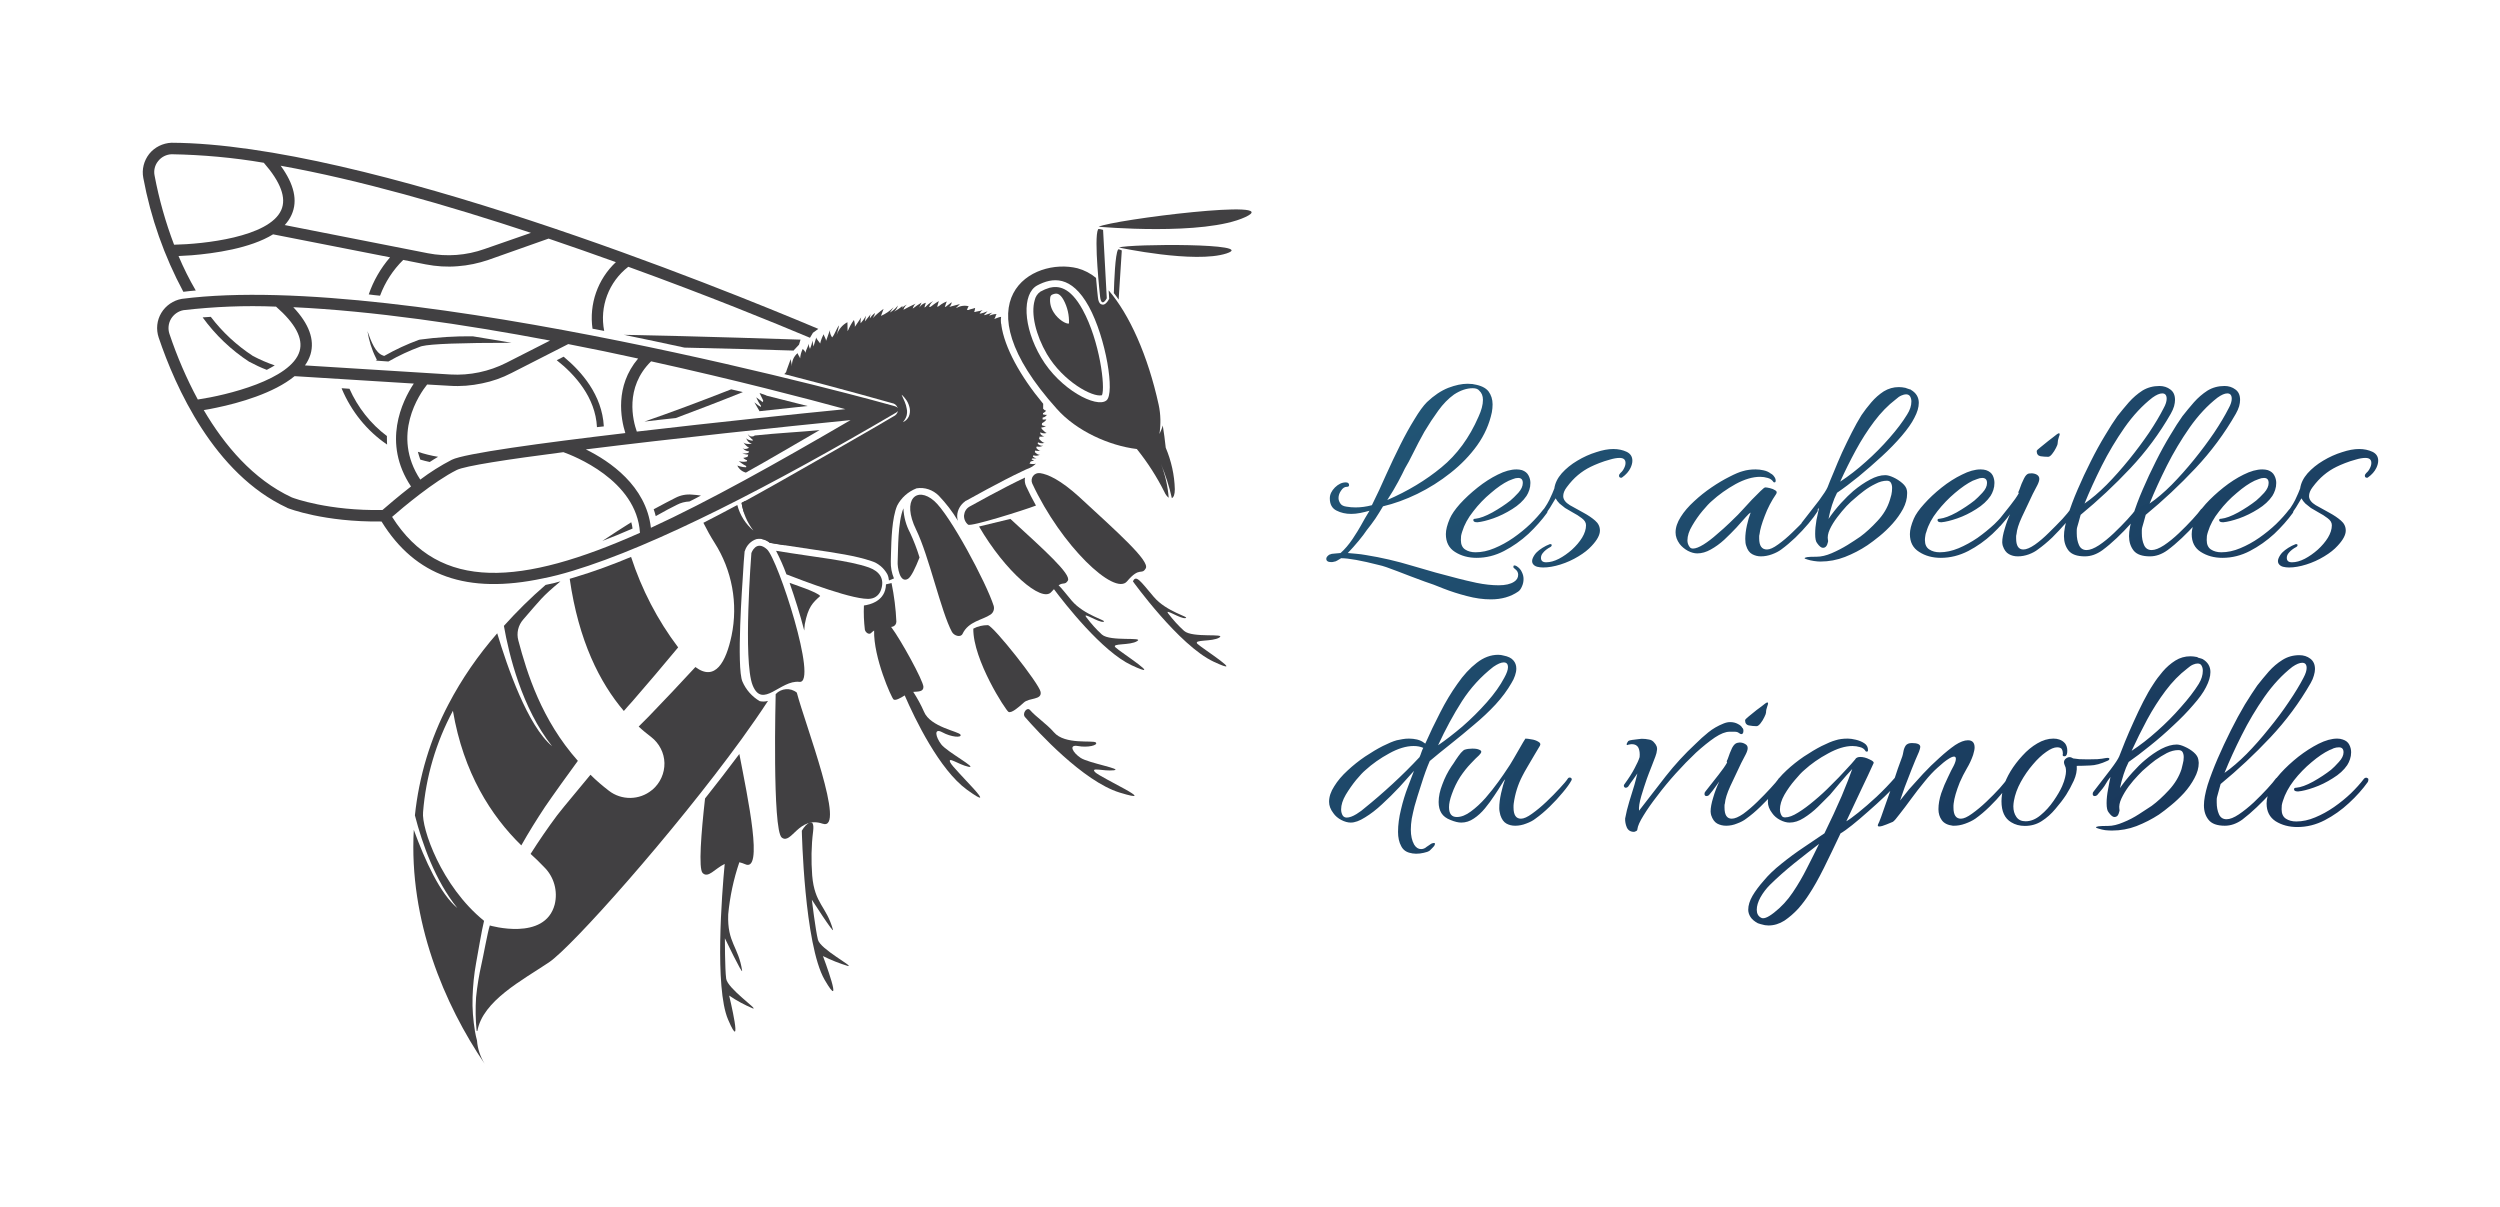 <svg xmlns="http://www.w3.org/2000/svg" version="1.1" xmlns:xlink="http://www.w3.org/1999/xlink" viewBox="0 0 13.485 6.509"><g transform="matrix(1,0,0,1,7.151,2.07)"><g clip-path="url(#SvgjsClipPath1001)"><g clip-path="url(#SvgjsClipPath10003213324a-35f5-464c-94c6-ae320500b923)"><path d=" M -1.225 -0.847 C -1.225 -0.847 -0.656 -0.796 -0.434 -0.899 C -0.212 -1.002 -1.146 -0.885 -1.225 -0.847 Z" fill="#414042" transform="matrix(1,0,0,1,0,0)" fill-rule="nonzero"></path></g><g clip-path="url(#SvgjsClipPath10003213324a-35f5-464c-94c6-ae320500b923)"><path d=" M -2.242 0.804 C -2.264 0.763 -2.276 0.718 -2.278 0.672 C -2.309 0.747 -2.306 0.896 -2.309 0.96 C -2.311 0.987 -2.298 1.079 -2.253 1.052 C -2.236 1.041 -2.214 0.995 -2.191 0.937 C -2.205 0.891 -2.222 0.847 -2.242 0.804 Z" fill="#414042" transform="matrix(1,0,0,1,0,0)" fill-rule="nonzero"></path></g><g clip-path="url(#SvgjsClipPath10003213324a-35f5-464c-94c6-ae320500b923)"><path d=" M -2.112 0.632 C -2.027 0.706 -1.831 1.073 -1.791 1.198 C -1.786 1.216 -1.793 1.235 -1.808 1.245 C -1.852 1.275 -1.927 1.281 -1.959 1.349 C -1.969 1.37 -2.004 1.36 -2.016 1.339 C -2.075 1.23 -2.14 0.929 -2.209 0.788 C -2.29 0.622 -2.205 0.551 -2.112 0.632 Z" fill="#414042" transform="matrix(1,0,0,1,0,0)" fill-rule="nonzero"></path></g><g clip-path="url(#SvgjsClipPath10003213324a-35f5-464c-94c6-ae320500b923)"><path d=" M -2.826 2.411 C -2.826 2.411 -2.813 3.024 -2.703 3.215 C -2.592 3.406 -2.712 3.087 -2.712 3.087 C -2.668 3.109 -2.622 3.127 -2.576 3.141 C -2.546 3.143 -2.726 3.05 -2.739 2.999 C -2.752 2.948 -2.772 2.783 -2.772 2.783 C -2.772 2.783 -2.651 2.971 -2.658 2.945 C -2.693 2.818 -2.757 2.806 -2.77 2.653 C -2.776 2.573 -2.775 2.493 -2.765 2.414 C -2.755 2.334 -2.801 2.368 -2.826 2.411 Z" fill="#414042" transform="matrix(1,0,0,1,0,0)" fill-rule="nonzero"></path></g><g clip-path="url(#SvgjsClipPath10003213324a-35f5-464c-94c6-ae320500b923)"><path d=" M -1.901 1.321 C -1.877 1.308 -1.85 1.302 -1.822 1.302 C -1.791 1.308 -1.546 1.617 -1.538 1.662 C -1.53 1.707 -1.599 1.692 -1.629 1.72 C -1.659 1.747 -1.695 1.778 -1.711 1.77 C -1.726 1.762 -1.903 1.489 -1.901 1.321 Z" fill="#414042" transform="matrix(1,0,0,1,0,0)" fill-rule="nonzero"></path></g><g clip-path="url(#SvgjsClipPath10003213324a-35f5-464c-94c6-ae320500b923)"><path d=" M -1.616 0.553 C -1.623 0.538 -1.625 0.522 -1.622 0.506 C -1.738 0.56 -1.922 0.663 -1.922 0.663 C -1.939 0.673 -1.949 0.69 -1.951 0.71 C -1.952 0.729 -1.944 0.748 -1.929 0.76 C -1.914 0.772 -1.628 0.682 -1.563 0.657 C -1.582 0.623 -1.6 0.588 -1.616 0.553 Z" fill="#414042" transform="matrix(1,0,0,1,0,0)" fill-rule="nonzero"></path></g><g clip-path="url(#SvgjsClipPath10003213324a-35f5-464c-94c6-ae320500b923)"><path d=" M -1.583 0.538 C -1.589 0.525 -1.587 0.509 -1.579 0.498 C -1.57 0.486 -1.556 0.48 -1.541 0.482 C -1.499 0.488 -1.431 0.518 -1.329 0.611 C -1.122 0.802 -0.947 0.957 -0.971 0.996 C -0.994 1.035 -1.002 0.983 -1.072 1.066 C -1.139 1.146 -1.427 0.874 -1.583 0.538 Z" fill="#414042" transform="matrix(1,0,0,1,0,0)" fill-rule="nonzero"></path></g><g clip-path="url(#SvgjsClipPath10003213324a-35f5-464c-94c6-ae320500b923)"><path d=" M -1.04 1.066 C -1.04 1.066 -0.792 1.411 -0.605 1.499 C -0.418 1.586 -0.667 1.427 -0.692 1.403 C -0.716 1.378 -0.613 1.393 -0.574 1.369 C -0.535 1.344 -0.719 1.373 -0.764 1.333 C -0.795 1.305 -0.823 1.274 -0.849 1.24 C -0.874 1.207 -0.781 1.271 -0.756 1.264 C -0.731 1.258 -0.859 1.231 -0.928 1.149 C -0.997 1.068 -1.023 1.027 -1.04 1.066 Z" fill="#414042" transform="matrix(1,0,0,1,0,0)" fill-rule="nonzero"></path></g><g clip-path="url(#SvgjsClipPath10003213324a-35f5-464c-94c6-ae320500b923)"><path d=" M -1.207 1.353 C -1.238 1.325 -1.266 1.293 -1.291 1.26 C -1.317 1.226 -1.224 1.29 -1.199 1.284 C -1.173 1.278 -1.302 1.251 -1.371 1.169 C -1.402 1.132 -1.424 1.103 -1.441 1.087 C -1.414 1.069 -1.407 1.087 -1.391 1.062 C -1.371 1.028 -1.521 0.894 -1.701 0.729 L -1.87 0.77 C -1.73 1.011 -1.531 1.184 -1.48 1.123 C -1.475 1.118 -1.47 1.113 -1.466 1.108 C -1.408 1.186 -1.206 1.444 -1.048 1.518 C -0.861 1.605 -1.11 1.446 -1.134 1.422 C -1.159 1.398 -1.055 1.413 -1.017 1.388 C -0.978 1.364 -1.162 1.392 -1.207 1.353 Z" fill="#414042" transform="matrix(1,0,0,1,0,0)" fill-rule="nonzero"></path></g><g clip-path="url(#SvgjsClipPath10003213324a-35f5-464c-94c6-ae320500b923)"><path d=" M -1.595 1.76 C -1.612 1.741 -1.639 1.779 -1.622 1.798 C -1.555 1.875 -1.309 2.144 -1.112 2.205 C -0.881 2.276 -1.217 2.124 -1.244 2.095 C -1.271 2.066 -1.2 2.091 -1.144 2.085 C -1.088 2.079 -1.28 2.046 -1.322 2.018 C -1.363 1.991 -1.39 1.945 -1.337 1.954 C -1.284 1.964 -1.226 1.95 -1.24 1.935 C -1.254 1.921 -1.407 1.949 -1.466 1.88 C -1.504 1.836 -1.564 1.796 -1.595 1.76 Z" fill="#414042" transform="matrix(1,0,0,1,0,0)" fill-rule="nonzero"></path></g><g clip-path="url(#SvgjsClipPath10003213324a-35f5-464c-94c6-ae320500b923)"><path d=" M -2.025 2.043 C -2.042 2.007 -1.982 2.054 -1.927 2.066 C -1.872 2.077 -2.044 1.985 -2.074 1.945 C -2.104 1.906 -2.116 1.854 -2.068 1.88 C -2.021 1.906 -1.962 1.911 -1.97 1.893 C -1.979 1.875 -2.133 1.852 -2.167 1.769 C -2.183 1.732 -2.203 1.696 -2.225 1.662 C -2.198 1.66 -2.17 1.662 -2.17 1.635 C -2.171 1.601 -2.292 1.381 -2.344 1.312 C -2.341 1.311 -2.338 1.31 -2.335 1.31 C -2.324 1.306 -2.316 1.296 -2.316 1.283 C -2.319 1.213 -2.328 1.144 -2.342 1.075 L -2.372 1.082 C -2.374 1.173 -2.461 1.192 -2.491 1.196 C -2.493 1.24 -2.491 1.283 -2.486 1.326 C -2.483 1.342 -2.463 1.356 -2.452 1.344 C -2.447 1.339 -2.442 1.335 -2.436 1.331 C -2.44 1.476 -2.342 1.695 -2.331 1.703 C -2.321 1.71 -2.296 1.697 -2.271 1.681 C -2.216 1.808 -2.084 2.082 -1.935 2.19 C -1.739 2.331 -2.009 2.079 -2.025 2.043 Z" fill="#414042" transform="matrix(1,0,0,1,0,0)" fill-rule="nonzero"></path></g><g clip-path="url(#SvgjsClipPath10003213324a-35f5-464c-94c6-ae320500b923)"><path d=" M -2.464 0.991 C -2.576 0.952 -2.747 0.937 -2.965 0.901 C -2.944 0.942 -2.925 0.984 -2.909 1.028 C -2.827 1.06 -2.531 1.174 -2.453 1.159 C -2.427 1.155 -2.407 1.136 -2.399 1.112 C -2.378 1.053 -2.406 1.012 -2.464 0.991 Z" fill="#414042" transform="matrix(1,0,0,1,0,0)" fill-rule="nonzero"></path></g><g clip-path="url(#SvgjsClipPath10003213324a-35f5-464c-94c6-ae320500b923)"><path d=" M -3.098 0.913 C -3.098 0.913 -3.144 1.497 -3.091 1.627 C -3.038 1.757 -2.941 1.596 -2.839 1.608 C -2.736 1.62 -2.955 0.946 -3.014 0.893 C -3.073 0.84 -3.098 0.913 -3.098 0.913 Z" fill="#414042" transform="matrix(1,0,0,1,0,0)" fill-rule="nonzero"></path></g><g clip-path="url(#SvgjsClipPath10003213324a-35f5-464c-94c6-ae320500b923)"><path d=" M -2.967 1.674 C -2.967 1.674 -2.986 2.408 -2.934 2.448 C -2.882 2.488 -2.843 2.329 -2.714 2.373 C -2.584 2.417 -2.809 1.834 -2.853 1.666 C -2.887 1.638 -2.937 1.642 -2.967 1.674 Z" fill="#414042" transform="matrix(1,0,0,1,0,0)" fill-rule="nonzero"></path></g><g clip-path="url(#SvgjsClipPath10003213324a-35f5-464c-94c6-ae320500b923)"><path d=" M -2.328 0.12 C -2.353 0.112 -4.963 -0.613 -6.17 -0.458 C -6.216 -0.45 -6.257 -0.422 -6.281 -0.382 C -6.305 -0.342 -6.31 -0.294 -6.295 -0.249 C -6.206 0.015 -5.997 0.486 -5.602 0.669 L -5.601 0.67 C -5.593 0.673 -5.403 0.747 -5.093 0.743 C -4.911 1.038 -4.632 1.137 -4.223 1.05 C -4.171 1.04 -4.118 1.026 -4.062 1.009 C -3.615 0.874 -2.981 0.545 -2.318 0.156 L -2.318 0.156 C -2.295 0.143 -2.302 0.127 -2.328 0.12 Z M -4.884 0.517 C -5.042 0.277 -4.888 0.055 -4.847 0.004 L -4.725 0.011 C -4.666 0.015 -4.608 0.01 -4.551 -0.002 C -4.496 -0.013 -4.442 -0.032 -4.392 -0.058 L -4.086 -0.214 C -3.957 -0.189 -3.831 -0.163 -3.709 -0.136 C -3.836 0.014 -3.802 0.189 -3.778 0.266 C -4.235 0.32 -4.646 0.376 -4.714 0.41 C -4.774 0.441 -4.831 0.477 -4.884 0.517 Z M -5.569 -0.413 C -5.141 -0.393 -4.649 -0.321 -4.184 -0.233 L -4.42 -0.113 C -4.513 -0.066 -4.617 -0.044 -4.721 -0.05 L -5.506 -0.099 C -5.493 -0.117 -5.483 -0.137 -5.476 -0.159 C -5.453 -0.238 -5.484 -0.323 -5.569 -0.413 Z M -2.563 0.196 C -2.968 0.432 -3.327 0.633 -3.64 0.777 C -3.666 0.55 -3.863 0.417 -3.991 0.354 C -3.526 0.296 -2.936 0.233 -2.563 0.196 Z M -3.716 0.258 C -3.737 0.199 -3.783 0.021 -3.639 -0.121 C -3.181 -0.02 -2.796 0.081 -2.591 0.137 C -2.836 0.161 -3.29 0.208 -3.716 0.258 Z M -6.228 -0.351 C -6.213 -0.375 -6.189 -0.392 -6.161 -0.397 C -5.995 -0.416 -5.829 -0.423 -5.662 -0.416 C -5.558 -0.325 -5.515 -0.245 -5.535 -0.176 C -5.58 -0.022 -5.929 0.062 -6.084 0.085 C -6.145 -0.028 -6.196 -0.147 -6.237 -0.269 C -6.246 -0.296 -6.243 -0.326 -6.228 -0.351 Z M -5.577 0.613 C -5.786 0.516 -5.941 0.331 -6.052 0.142 C -6.033 0.139 -6.01 0.135 -5.983 0.129 C -5.862 0.104 -5.674 0.051 -5.562 -0.041 L -4.919 -0.001 C -4.982 0.094 -5.091 0.318 -4.934 0.554 C -5.006 0.61 -5.066 0.662 -5.088 0.681 C -5.379 0.686 -5.565 0.618 -5.577 0.613 Z M -5.036 0.718 C -4.98 0.669 -4.81 0.526 -4.687 0.465 C -4.643 0.443 -4.414 0.408 -4.112 0.369 C -4.062 0.387 -3.717 0.518 -3.699 0.804 C -4.338 1.089 -4.78 1.123 -5.036 0.718 Z" fill="#414042" transform="matrix(1,0,0,1,0,0)" fill-rule="nonzero"></path></g><g clip-path="url(#SvgjsClipPath10003213324a-35f5-464c-94c6-ae320500b923)"><path d=" M -4.392 -0.221 C -4.664 -0.221 -4.826 -0.215 -4.875 -0.203 C -4.877 -0.202 -4.88 -0.202 -4.882 -0.201 C -4.942 -0.179 -5 -0.152 -5.056 -0.12 L -5.125 -0.125 L -5.118 -0.128 L -5.123 -0.139 C -5.146 -0.184 -5.161 -0.234 -5.169 -0.284 C -5.15 -0.23 -5.126 -0.165 -5.084 -0.152 L -5.079 -0.15 L -5.075 -0.152 C -5.017 -0.185 -4.956 -0.213 -4.894 -0.236 C -4.892 -0.237 -4.889 -0.237 -4.887 -0.238 C -4.792 -0.251 -4.697 -0.257 -4.601 -0.256 C -4.532 -0.245 -4.462 -0.233 -4.392 -0.221 Z" fill="#414042" transform="matrix(1,0,0,1,0,0)" fill-rule="nonzero"></path></g><g clip-path="url(#SvgjsClipPath10003213324a-35f5-464c-94c6-ae320500b923)"><path d=" M -3.931 0.234 C -3.939 0.074 -4.049 -0.049 -4.148 -0.127 L -4.111 -0.146 C -4.015 -0.067 -3.903 0.06 -3.894 0.23 Z" fill="#414042" transform="matrix(1,0,0,1,0,0)" fill-rule="nonzero"></path></g><g clip-path="url(#SvgjsClipPath10003213324a-35f5-464c-94c6-ae320500b923)"><path d=" M -4.833 0.422 C -4.851 0.418 -4.868 0.414 -4.884 0.409 C -4.889 0.396 -4.893 0.381 -4.897 0.367 C -4.861 0.379 -4.825 0.388 -4.788 0.394 C -4.803 0.403 -4.818 0.412 -4.833 0.422 Z" fill="#414042" transform="matrix(1,0,0,1,0,0)" fill-rule="nonzero"></path></g><g clip-path="url(#SvgjsClipPath10003213324a-35f5-464c-94c6-ae320500b923)"><path d=" M -5.063 0.328 C -5.172 0.254 -5.256 0.149 -5.307 0.028 L -5.308 0.024 L -5.266 0.027 C -5.221 0.128 -5.152 0.216 -5.064 0.282 C -5.064 0.297 -5.064 0.313 -5.063 0.328 Z" fill="#414042" transform="matrix(1,0,0,1,0,0)" fill-rule="nonzero"></path></g><g clip-path="url(#SvgjsClipPath10003213324a-35f5-464c-94c6-ae320500b923)"><path d=" M -3.506 0.185 C -3.562 0.191 -3.619 0.197 -3.675 0.204 C -3.536 0.156 -3.383 0.099 -3.207 0.03 L -3.144 0.045 C -3.278 0.099 -3.397 0.144 -3.506 0.185 Z" fill="#414042" transform="matrix(1,0,0,1,0,0)" fill-rule="nonzero"></path></g><g clip-path="url(#SvgjsClipPath10003213324a-35f5-464c-94c6-ae320500b923)"><path d=" M -5.712 -0.075 C -5.744 -0.087 -5.775 -0.102 -5.805 -0.118 L -5.806 -0.118 C -5.904 -0.182 -5.989 -0.263 -6.058 -0.358 C -6.044 -0.359 -6.029 -0.36 -6.014 -0.361 C -5.951 -0.278 -5.874 -0.207 -5.787 -0.15 C -5.749 -0.13 -5.71 -0.113 -5.669 -0.099 C -5.682 -0.091 -5.697 -0.083 -5.712 -0.075 Z" fill="#414042" transform="matrix(1,0,0,1,0,0)" fill-rule="nonzero"></path></g><g clip-path="url(#SvgjsClipPath10003213324a-35f5-464c-94c6-ae320500b923)"><path d=" M -3.079 0.279 C -3.109 0.342 -3.126 0.41 -3.128 0.479 C -3.015 0.417 -2.843 0.315 -2.73 0.25 C -2.818 0.259 -2.958 0.266 -3.079 0.279 Z" fill="#414042" transform="matrix(1,0,0,1,0,0)" fill-rule="nonzero"></path></g><g clip-path="url(#SvgjsClipPath10003213324a-35f5-464c-94c6-ae320500b923)"><path d=" M -1.75 -0.318 C -1.755 -0.322 -1.759 -0.325 -1.764 -0.328 C -2.16 -0.579 -2.741 -0.233 -2.92 -0.052 C -2.611 0.027 -2.33 0.107 -2.33 0.107 C -2.318 0.112 -2.309 0.124 -2.308 0.137 C -2.306 0.15 -2.312 0.163 -2.323 0.171 C -2.333 0.179 -2.916 0.515 -3.149 0.642 L -3.151 0.644 C -3.148 0.66 -3.144 0.676 -3.139 0.692 L -3.041 0.838 C -3.026 0.841 -3.011 0.848 -2.998 0.858 L -2.959 0.865 C -2.895 0.875 -2.836 0.884 -2.779 0.892 C -2.642 0.912 -2.534 0.928 -2.452 0.956 C -2.415 0.967 -2.384 0.993 -2.365 1.027 C -2.36 1.037 -2.357 1.049 -2.356 1.061 C -2.347 1.057 -2.338 1.054 -2.329 1.05 C -2.341 1.021 -2.347 0.99 -2.346 0.958 C -2.346 0.947 -2.345 0.933 -2.345 0.917 C -2.343 0.841 -2.34 0.725 -2.312 0.658 C -2.29 0.615 -2.253 0.582 -2.207 0.564 C -2.163 0.557 -2.119 0.572 -2.087 0.604 C -2.048 0.645 -2.013 0.69 -1.984 0.739 C -1.987 0.73 -1.988 0.722 -1.988 0.713 C -1.987 0.681 -1.971 0.653 -1.945 0.634 L -1.943 0.632 L -1.94 0.631 C -1.932 0.627 -1.753 0.526 -1.637 0.472 L -1.614 0.461 C -1.552 0.354 -1.521 0.231 -1.524 0.108 C -1.648 -0.041 -1.733 -0.196 -1.75 -0.318 Z M -2.244 0.132 C -2.241 0.147 -2.243 0.163 -2.249 0.177 C -2.256 0.191 -2.267 0.202 -2.281 0.207 C -2.272 0.197 -2.265 0.186 -2.261 0.173 C -2.258 0.16 -2.257 0.148 -2.26 0.135 C -2.262 0.122 -2.266 0.109 -2.271 0.097 C -2.277 0.084 -2.282 0.072 -2.288 0.059 C -2.277 0.068 -2.268 0.079 -2.26 0.091 C -2.252 0.104 -2.247 0.118 -2.244 0.132 Z" fill="#414042" transform="matrix(1,0,0,1,0,0)" fill-rule="nonzero"></path></g><g clip-path="url(#SvgjsClipPath10003213324a-35f5-464c-94c6-ae320500b923)"><path d=" M -3.017 0.064 C -3.035 0.089 -3.047 0.118 -3.054 0.148 C -2.961 0.138 -2.873 0.128 -2.795 0.12 C -2.861 0.103 -2.936 0.084 -3.017 0.064 Z" fill="#414042" transform="matrix(1,0,0,1,0,0)" fill-rule="nonzero"></path></g><g clip-path="url(#SvgjsClipPath10003213324a-35f5-464c-94c6-ae320500b923)"><path d=" M -1.311 -0.399 C -1.381 -0.527 -1.446 -0.528 -1.489 -0.518 C -1.506 -0.513 -1.523 -0.506 -1.539 -0.497 C -1.555 -0.486 -1.566 -0.469 -1.57 -0.45 C -1.591 -0.377 -1.564 -0.263 -1.504 -0.16 C -1.416 -0.011 -1.257 0.074 -1.208 0.062 L -1.207 0.062 C -1.188 0.019 -1.219 -0.231 -1.311 -0.399 Z M -1.385 -0.325 L -1.386 -0.325 C -1.399 -0.321 -1.443 -0.345 -1.468 -0.386 C -1.483 -0.41 -1.49 -0.438 -1.486 -0.466 C -1.485 -0.472 -1.482 -0.477 -1.477 -0.48 C -1.473 -0.482 -1.468 -0.484 -1.463 -0.485 C -1.451 -0.488 -1.434 -0.488 -1.414 -0.452 C -1.393 -0.413 -1.383 -0.369 -1.385 -0.325 Z" fill="#414042" transform="matrix(1,0,0,1,0,0)" fill-rule="nonzero"></path></g><g clip-path="url(#SvgjsClipPath10003213324a-35f5-464c-94c6-ae320500b923)"><path d=" M -1.217 -0.469 C -1.217 -0.469 -1.252 -0.785 -1.228 -0.833 C -1.226 -0.838 -1.201 -0.83 -1.201 -0.83 L -1.181 -0.461 C -1.181 -0.461 -1.209 -0.407 -1.217 -0.469 Z" fill="#414042" transform="matrix(1,0,0,1,0,0)" fill-rule="nonzero"></path></g><g clip-path="url(#SvgjsClipPath10003213324a-35f5-464c-94c6-ae320500b923)"><path d=" M -1.116 -0.735 C -1.116 -0.735 -0.706 -0.647 -0.535 -0.703 C -0.364 -0.759 -1.055 -0.755 -1.116 -0.735 Z" fill="#414042" transform="matrix(1,0,0,1,0,0)" fill-rule="nonzero"></path></g><g clip-path="url(#SvgjsClipPath10003213324a-35f5-464c-94c6-ae320500b923)"><path d=" M -1.117 -0.454 L -1.1 -0.719 C -1.1 -0.719 -1.117 -0.728 -1.12 -0.724 C -1.136 -0.699 -1.141 -0.553 -1.143 -0.489 C -1.134 -0.478 -1.125 -0.466 -1.117 -0.454 Z" fill="#414042" transform="matrix(1,0,0,1,0,0)" fill-rule="nonzero"></path></g><g clip-path="url(#SvgjsClipPath10003213324a-35f5-464c-94c6-ae320500b923)"><path d=" M -2.715 -0.194 C -2.694 -0.21 -2.676 -0.23 -2.661 -0.252 C -2.648 -0.267 -2.638 -0.301 -2.625 -0.315 C -2.629 -0.298 -2.633 -0.28 -2.638 -0.263 C -2.628 -0.293 -2.607 -0.318 -2.58 -0.332 L -2.579 -0.281 C -2.571 -0.303 -2.559 -0.325 -2.545 -0.344 C -2.541 -0.332 -2.539 -0.319 -2.54 -0.307 C -2.528 -0.324 -2.517 -0.341 -2.506 -0.358 C -2.509 -0.348 -2.51 -0.337 -2.509 -0.326 C -2.498 -0.338 -2.488 -0.352 -2.48 -0.367 C -2.482 -0.357 -2.484 -0.346 -2.486 -0.336 L -2.454 -0.376 C -2.458 -0.368 -2.459 -0.36 -2.459 -0.352 C -2.452 -0.364 -2.442 -0.374 -2.431 -0.382 C -2.433 -0.372 -2.437 -0.363 -2.443 -0.354 C -2.425 -0.373 -2.406 -0.389 -2.385 -0.404 L -2.399 -0.366 C -2.374 -0.377 -2.35 -0.393 -2.331 -0.413 L -2.351 -0.384 C -2.334 -0.394 -2.319 -0.407 -2.308 -0.422 C -2.311 -0.409 -2.318 -0.398 -2.328 -0.389 C -2.312 -0.398 -2.297 -0.408 -2.282 -0.42 C -2.285 -0.409 -2.29 -0.399 -2.299 -0.392 C -2.29 -0.408 -2.276 -0.42 -2.259 -0.427 C -2.268 -0.42 -2.275 -0.41 -2.278 -0.399 C -2.256 -0.411 -2.234 -0.422 -2.212 -0.432 C -2.22 -0.425 -2.225 -0.415 -2.228 -0.405 C -2.213 -0.417 -2.197 -0.428 -2.18 -0.438 L -2.193 -0.41 C -2.185 -0.423 -2.172 -0.433 -2.157 -0.437 C -2.16 -0.426 -2.164 -0.415 -2.167 -0.404 C -2.154 -0.422 -2.137 -0.436 -2.117 -0.446 C -2.13 -0.436 -2.139 -0.422 -2.141 -0.406 C -2.125 -0.421 -2.106 -0.435 -2.087 -0.446 C -2.091 -0.433 -2.095 -0.42 -2.098 -0.408 C -2.083 -0.424 -2.065 -0.436 -2.044 -0.444 C -2.051 -0.428 -2.054 -0.412 -2.06 -0.401 C -2.053 -0.417 -2.031 -0.428 -2.018 -0.44 C -2.017 -0.422 -2.037 -0.412 -2.041 -0.395 C -2.055 -0.335 -2.132 -0.314 -2.187 -0.287 C -2.206 -0.276 -2.226 -0.268 -2.247 -0.262 C -2.269 -0.259 -2.292 -0.257 -2.314 -0.256 C -2.35 -0.253 -2.384 -0.242 -2.419 -0.239 C -2.443 -0.237 -2.466 -0.237 -2.49 -0.238 C -2.567 -0.238 -2.639 -0.208 -2.715 -0.194 Z" fill="#414042" transform="matrix(1,0,0,1,0,0)" fill-rule="nonzero"></path></g><g clip-path="url(#SvgjsClipPath10003213324a-35f5-464c-94c6-ae320500b923)"><path d=" M -1.75 -0.318 C -1.753 -0.333 -1.753 -0.347 -1.751 -0.361 C -1.764 -0.36 -1.777 -0.352 -1.79 -0.349 C -1.781 -0.353 -1.782 -0.369 -1.775 -0.376 C -1.789 -0.376 -1.802 -0.373 -1.815 -0.367 C -1.811 -0.374 -1.805 -0.38 -1.798 -0.384 L -1.846 -0.368 L -1.824 -0.391 C -1.838 -0.385 -1.853 -0.38 -1.868 -0.377 C -1.864 -0.385 -1.858 -0.393 -1.85 -0.398 C -1.869 -0.39 -1.88 -0.392 -1.899 -0.385 C -1.892 -0.394 -1.894 -0.396 -1.891 -0.409 C -1.913 -0.401 -1.921 -0.404 -1.941 -0.39 C -1.931 -0.404 -1.935 -0.404 -1.926 -0.418 C -1.952 -0.425 -1.98 -0.419 -2.001 -0.402 C -1.988 -0.414 -1.986 -0.418 -1.973 -0.43 L -2.029 -0.415 C -2.055 -0.406 -2.083 -0.402 -2.11 -0.403 C -2.038 -0.372 -1.97 -0.334 -1.905 -0.29 C -1.886 -0.276 -1.866 -0.263 -1.845 -0.25 C -1.815 -0.234 -1.781 -0.223 -1.751 -0.207 C -1.76 -0.234 -1.763 -0.262 -1.761 -0.29 C -1.758 -0.3 -1.755 -0.309 -1.75 -0.318 Z" fill="#414042" transform="matrix(1,0,0,1,0,0)" fill-rule="nonzero"></path></g><g clip-path="url(#SvgjsClipPath10003213324a-35f5-464c-94c6-ae320500b923)"><path d=" M -2.638 -0.228 C -2.656 -0.235 -2.68 -0.269 -2.673 -0.291 C -2.679 -0.28 -2.69 -0.243 -2.696 -0.23 C -2.693 -0.24 -2.707 -0.257 -2.708 -0.267 C -2.717 -0.251 -2.723 -0.235 -2.727 -0.217 C -2.73 -0.224 -2.748 -0.241 -2.748 -0.25 C -2.753 -0.233 -2.758 -0.217 -2.763 -0.201 L -2.769 -0.233 C -2.771 -0.217 -2.776 -0.202 -2.782 -0.188 C -2.786 -0.197 -2.789 -0.206 -2.789 -0.216 C -2.794 -0.195 -2.802 -0.187 -2.807 -0.167 C -2.81 -0.179 -2.813 -0.179 -2.821 -0.188 C -2.829 -0.172 -2.834 -0.154 -2.835 -0.137 C -2.841 -0.152 -2.843 -0.149 -2.849 -0.165 C -2.87 -0.147 -2.881 -0.121 -2.879 -0.094 C -2.881 -0.112 -2.884 -0.116 -2.886 -0.133 L -2.906 -0.078 C -2.916 -0.053 -2.902 -0.072 -2.92 -0.052 C -2.854 -0.091 -2.805 -0.081 -2.733 -0.108 C -2.71 -0.116 -2.688 -0.124 -2.666 -0.134 C -2.635 -0.149 -2.607 -0.171 -2.576 -0.186 C -2.603 -0.194 -2.628 -0.208 -2.65 -0.226 C -2.655 -0.231 -2.635 -0.222 -2.638 -0.228 Z" fill="#414042" transform="matrix(1,0,0,1,0,0)" fill-rule="nonzero"></path></g><g clip-path="url(#SvgjsClipPath10003213324a-35f5-464c-94c6-ae320500b923)"><path d=" M -3.762 -0.631 C -3.334 -0.476 -2.982 -0.332 -2.782 -0.248 L -2.766 -0.275 L -2.737 -0.296 C -3.271 -0.521 -5.18 -1.295 -6.226 -1.3 C -6.273 -1.298 -6.317 -1.276 -6.346 -1.24 C -6.375 -1.203 -6.387 -1.156 -6.378 -1.11 C -6.338 -0.895 -6.265 -0.688 -6.162 -0.496 C -6.14 -0.499 -6.118 -0.501 -6.095 -0.503 C -6.13 -0.563 -6.161 -0.625 -6.188 -0.689 C -6.169 -0.69 -6.145 -0.691 -6.118 -0.693 C -5.995 -0.703 -5.801 -0.73 -5.678 -0.806 L -5.047 -0.682 C -5.098 -0.623 -5.137 -0.555 -5.162 -0.482 C -5.142 -0.479 -5.121 -0.477 -5.101 -0.475 C -5.074 -0.548 -5.031 -0.614 -4.976 -0.668 L -4.855 -0.644 C -4.798 -0.633 -4.74 -0.629 -4.682 -0.634 C -4.626 -0.638 -4.57 -0.65 -4.517 -0.668 L -4.192 -0.783 C -4.068 -0.741 -3.946 -0.698 -3.829 -0.656 C -3.927 -0.564 -3.974 -0.43 -3.955 -0.297 C -3.934 -0.293 -3.913 -0.289 -3.892 -0.285 C -3.918 -0.416 -3.867 -0.55 -3.762 -0.631 Z M -6.212 -0.75 C -6.258 -0.871 -6.293 -0.995 -6.317 -1.122 C -6.323 -1.15 -6.316 -1.179 -6.298 -1.201 C -6.28 -1.224 -6.253 -1.237 -6.225 -1.238 C -6.058 -1.235 -5.892 -1.22 -5.728 -1.192 C -5.637 -1.088 -5.605 -1.002 -5.634 -0.937 C -5.699 -0.79 -6.056 -0.753 -6.212 -0.75 Z M -4.537 -0.727 C -4.635 -0.692 -4.741 -0.684 -4.843 -0.704 L -5.615 -0.856 C -5.6 -0.873 -5.587 -0.891 -5.578 -0.912 C -5.544 -0.987 -5.564 -1.076 -5.637 -1.176 C -5.214 -1.1 -4.737 -0.963 -4.287 -0.814 Z" fill="#414042" transform="matrix(1,0,0,1,0,0)" fill-rule="nonzero"></path></g><g clip-path="url(#SvgjsClipPath10003213324a-35f5-464c-94c6-ae320500b923)"><path d=" M -2.868 -0.182 L -2.841 -0.211 L -2.841 -0.211 L -2.833 -0.238 C -2.833 -0.238 -3.4 -0.257 -3.786 -0.264 C -3.674 -0.241 -3.564 -0.218 -3.459 -0.195 C -3.248 -0.19 -3.044 -0.185 -2.87 -0.179 Z" fill="#414042" transform="matrix(1,0,0,1,0,0)" fill-rule="nonzero"></path></g><g clip-path="url(#SvgjsClipPath10003213324a-35f5-464c-94c6-ae320500b923)"><path d=" M -3.054 0.148 L -3.082 0.1 C -3.082 0.1 -3.046 0.131 -3.036 0.128 C -3.053 0.118 -3.072 0.073 -3.072 0.073 L -3.026 0.107 L -3.054 0.05 L -3.017 0.063 L -3.016 0.097 L -3.004 0.12 Z" fill="#414042" transform="matrix(1,0,0,1,0,0)" fill-rule="nonzero"></path></g><g clip-path="url(#SvgjsClipPath10003213324a-35f5-464c-94c6-ae320500b923)"><path d=" M -3.128 0.479 C -3.148 0.474 -3.165 0.46 -3.174 0.441 C -3.154 0.449 -3.132 0.452 -3.111 0.45 C -3.131 0.443 -3.15 0.431 -3.166 0.417 C -3.148 0.423 -3.128 0.422 -3.11 0.415 C -3.122 0.414 -3.133 0.409 -3.142 0.4 C -3.128 0.398 -3.114 0.393 -3.102 0.385 C -3.09 0.378 -3.135 0.389 -3.148 0.371 C -3.134 0.386 -3.092 0.363 -3.092 0.363 C -3.112 0.369 -3.134 0.362 -3.147 0.345 C -3.131 0.364 -3.098 0.337 -3.098 0.337 L -3.094 0.353 C -3.114 0.346 -3.131 0.333 -3.142 0.315 C -3.129 0.332 -3.089 0.322 -3.089 0.322 C -3.089 0.322 -3.116 0.326 -3.127 0.291 C -3.122 0.306 -3.084 0.308 -3.084 0.308 C -3.084 0.308 -3.113 0.286 -3.118 0.27 C -3.114 0.277 -3.108 0.282 -3.101 0.284 C -3.093 0.285 -3.085 0.284 -3.079 0.279 L -3.064 0.305 L -3.048 0.369 L -3.074 0.429 Z" fill="#414042" transform="matrix(1,0,0,1,0,0)" fill-rule="nonzero"></path></g><g clip-path="url(#SvgjsClipPath10003213324a-35f5-464c-94c6-ae320500b923)"><path d=" M -1.614 0.461 C -1.595 0.455 -1.578 0.445 -1.563 0.431 C -1.586 0.437 -1.609 0.43 -1.625 0.414 C -1.609 0.421 -1.59 0.421 -1.573 0.414 C -1.585 0.41 -1.596 0.403 -1.606 0.395 C -1.591 0.404 -1.572 0.406 -1.555 0.4 C -1.577 0.408 -1.596 0.372 -1.596 0.372 C -1.583 0.389 -1.559 0.393 -1.54 0.382 C -1.557 0.39 -1.585 0.35 -1.585 0.35 C -1.572 0.361 -1.555 0.365 -1.538 0.361 C -1.552 0.364 -1.574 0.33 -1.574 0.33 C -1.56 0.342 -1.539 0.343 -1.524 0.333 C -1.548 0.342 -1.574 0.3 -1.574 0.3 C -1.574 0.3 -1.545 0.331 -1.516 0.318 C -1.53 0.323 -1.567 0.271 -1.567 0.271 C -1.554 0.286 -1.533 0.29 -1.516 0.281 C -1.538 0.289 -1.556 0.24 -1.556 0.24 C -1.552 0.251 -1.545 0.259 -1.535 0.264 C -1.526 0.268 -1.514 0.269 -1.504 0.265 C -1.513 0.269 -1.555 0.216 -1.555 0.216 C -1.555 0.216 -1.543 0.253 -1.505 0.225 C -1.52 0.238 -1.559 0.205 -1.559 0.205 L -1.532 0.213 C -1.532 0.213 -1.512 0.205 -1.507 0.192 C -1.518 0.194 -1.528 0.193 -1.539 0.191 C -1.55 0.189 -1.533 0.182 -1.533 0.182 C -1.521 0.184 -1.509 0.177 -1.503 0.166 C -1.505 0.173 -1.542 0.16 -1.542 0.16 C -1.528 0.162 -1.516 0.156 -1.508 0.145 C -1.519 0.145 -1.536 0.123 -1.536 0.123 L -1.585 0.189 C -1.585 0.189 -1.631 0.269 -1.63 0.272 C -1.628 0.274 -1.643 0.392 -1.643 0.392 L -1.645 0.436 Z" fill="#414042" transform="matrix(1,0,0,1,0,0)" fill-rule="nonzero"></path></g><g clip-path="url(#SvgjsClipPath10003213324a-35f5-464c-94c6-ae320500b923)"><path d=" M -3.786 1.765 C -3.916 1.612 -4.03 1.387 -4.078 1.052 C -4.069 1.049 -4.06 1.047 -4.051 1.044 C -3.948 1.013 -3.847 0.976 -3.747 0.934 C -3.69 1.109 -3.605 1.274 -3.493 1.422 C -3.574 1.52 -3.657 1.617 -3.74 1.713 C -3.756 1.73 -3.771 1.748 -3.786 1.765 Z M -3.5 0.653 C -3.479 0.642 -3.456 0.636 -3.432 0.635 C -3.411 0.625 -3.391 0.614 -3.37 0.603 C -3.385 0.601 -3.401 0.599 -3.418 0.598 C -3.449 0.595 -3.48 0.601 -3.507 0.615 C -3.535 0.629 -3.575 0.65 -3.625 0.677 C -3.621 0.689 -3.617 0.701 -3.614 0.714 C -3.567 0.687 -3.528 0.667 -3.5 0.653 Z M -4.537 3.668 Z M -3.746 0.747 C -3.794 0.777 -3.847 0.811 -3.902 0.848 C -3.85 0.828 -3.796 0.806 -3.739 0.781 C -3.74 0.77 -3.743 0.758 -3.746 0.747 Z M -2.892 1.074 C -2.864 1.154 -2.835 1.245 -2.813 1.331 C -2.811 1.318 -2.812 1.307 -2.81 1.297 C -2.792 1.203 -2.767 1.181 -2.727 1.145 C -2.74 1.124 -2.874 1.081 -2.892 1.074 Z M -3.132 0.632 C -3.138 0.635 -3.144 0.639 -3.151 0.642 C -3.143 0.697 -3.121 0.748 -3.087 0.792 C -3.13 0.756 -3.16 0.708 -3.174 0.654 C -3.234 0.686 -3.309 0.726 -3.357 0.75 C -3.338 0.788 -3.318 0.824 -3.297 0.857 C -3.202 1.006 -3.169 1.186 -3.205 1.359 C -3.235 1.501 -3.293 1.608 -3.4 1.528 C -3.483 1.618 -3.567 1.707 -3.652 1.795 C -3.67 1.813 -3.688 1.831 -3.706 1.849 C -3.684 1.87 -3.661 1.888 -3.639 1.905 C -3.595 1.939 -3.568 1.991 -3.567 2.046 C -3.566 2.101 -3.59 2.154 -3.632 2.19 C -3.633 2.19 -3.634 2.191 -3.635 2.192 C -3.702 2.247 -3.799 2.248 -3.867 2.195 C -3.902 2.168 -3.935 2.14 -3.966 2.109 C -3.997 2.148 -4.116 2.288 -4.146 2.328 C -4.196 2.395 -4.244 2.465 -4.289 2.536 C -4.267 2.555 -4.24 2.582 -4.216 2.607 C -4.163 2.659 -4.141 2.736 -4.159 2.809 C -4.212 3.009 -4.509 2.922 -4.509 2.922 C -4.521 2.958 -4.545 3.094 -4.554 3.131 C -4.567 3.189 -4.577 3.249 -4.583 3.309 C -4.587 3.37 -4.586 3.431 -4.58 3.491 L -4.578 3.491 L -4.576 3.491 C -4.547 3.328 -4.333 3.217 -4.19 3.121 C -4.067 3.039 -3.518 2.422 -3.151 1.917 L -3.151 1.917 C -3.099 1.845 -3.051 1.776 -3.008 1.71 C -3.008 1.711 -3.009 1.711 -3.01 1.711 C -3.024 1.715 -3.039 1.715 -3.053 1.712 C -3.094 1.688 -3.127 1.651 -3.146 1.607 C -3.18 1.533 -3.145 1.054 -3.145 1.054 C -3.141 0.982 -3.137 0.927 -3.135 0.91 L -3.135 0.906 L -3.133 0.901 C -3.124 0.872 -3.101 0.848 -3.071 0.838 C -3.045 0.833 -3.018 0.84 -2.999 0.858 L -2.959 0.864 C -2.946 0.866 -2.933 0.869 -2.919 0.871 C -2.974 0.782 -3.012 0.682 -3.132 0.632 Z M -4.578 3.543 C -4.583 3.526 -4.586 3.509 -4.589 3.493 C -4.599 3.432 -4.604 3.37 -4.602 3.309 C -4.6 3.247 -4.594 3.185 -4.583 3.125 C -4.575 3.082 -4.551 2.939 -4.54 2.897 C -4.772 2.709 -4.878 2.396 -4.869 2.311 C -4.854 2.12 -4.799 1.934 -4.708 1.764 C -4.651 2.099 -4.502 2.331 -4.339 2.49 C -4.299 2.419 -4.256 2.35 -4.211 2.282 C -4.18 2.236 -4.067 2.078 -4.034 2.034 C -4.23 1.813 -4.308 1.562 -4.355 1.385 C -4.366 1.345 -4.356 1.303 -4.329 1.272 C -4.233 1.162 -4.231 1.152 -4.128 1.066 C -4.138 1.068 -4.148 1.071 -4.158 1.074 C -4.175 1.078 -4.192 1.082 -4.208 1.085 C -4.288 1.154 -4.363 1.228 -4.433 1.306 C -4.406 1.46 -4.336 1.75 -4.173 1.955 C -4.304 1.846 -4.414 1.53 -4.469 1.346 C -4.571 1.463 -4.66 1.591 -4.732 1.729 C -4.83 1.915 -4.891 2.119 -4.913 2.328 C -4.873 2.483 -4.804 2.679 -4.684 2.828 C -4.777 2.751 -4.859 2.571 -4.919 2.406 C -4.946 2.897 -4.754 3.348 -4.537 3.668 C -4.56 3.63 -4.575 3.587 -4.578 3.543 Z" fill="#414042" transform="matrix(1,0,0,1,0,0)" fill-rule="nonzero"></path></g><g clip-path="url(#SvgjsClipPath10003213324a-35f5-464c-94c6-ae320500b923)"><path d=" M -3.348 2.237 C -3.369 2.424 -3.384 2.616 -3.361 2.639 C -3.331 2.669 -3.296 2.616 -3.242 2.59 C -3.257 2.747 -3.297 3.258 -3.224 3.429 C -3.138 3.631 -3.218 3.3 -3.218 3.3 C -3.177 3.328 -3.134 3.351 -3.089 3.37 C -3.06 3.376 -3.227 3.262 -3.234 3.209 C -3.241 3.157 -3.241 2.991 -3.241 2.991 C -3.241 2.991 -3.144 3.193 -3.148 3.166 C -3.167 3.036 -3.229 3.016 -3.223 2.862 C -3.214 2.766 -3.194 2.672 -3.163 2.581 C -3.153 2.583 -3.143 2.587 -3.133 2.591 C -3.031 2.641 -3.117 2.236 -3.163 1.997 C -3.221 2.075 -3.284 2.156 -3.348 2.237 Z" fill="#414042" transform="matrix(1,0,0,1,0,0)" fill-rule="nonzero"></path></g><g clip-path="url(#SvgjsClipPath10003213324a-35f5-464c-94c6-ae320500b923)"><path d=" M -0.879 0.225 C -0.883 0.241 -0.89 0.256 -0.897 0.271 C -0.889 0.218 -0.89 0.165 -0.901 0.114 C -0.959 -0.152 -1.059 -0.374 -1.171 -0.504 L -1.168 -0.458 L -1.17 -0.455 C -1.173 -0.45 -1.183 -0.431 -1.198 -0.427 C -1.203 -0.426 -1.209 -0.427 -1.214 -0.43 C -1.222 -0.436 -1.227 -0.447 -1.229 -0.467 C -1.23 -0.478 -1.235 -0.519 -1.239 -0.571 C -1.268 -0.595 -1.302 -0.613 -1.339 -0.623 C -1.581 -0.683 -1.983 -0.456 -1.45 0.136 C -1.344 0.255 -1.168 0.334 -1.019 0.352 C -0.961 0.424 -0.911 0.502 -0.87 0.584 C -0.865 0.596 -0.857 0.607 -0.847 0.615 C -0.852 0.552 -0.866 0.491 -0.889 0.432 C -0.897 0.413 -0.906 0.394 -0.915 0.375 C -0.906 0.394 -0.897 0.413 -0.889 0.432 C -0.864 0.492 -0.844 0.554 -0.83 0.617 C -0.82 0.612 -0.814 0.597 -0.814 0.569 C -0.816 0.492 -0.833 0.416 -0.863 0.345 C -0.867 0.304 -0.873 0.264 -0.879 0.225 Z M -1.183 0.09 C -1.236 0.133 -1.434 0.031 -1.535 -0.141 C -1.634 -0.308 -1.638 -0.485 -1.557 -0.53 C -1.475 -0.574 -1.372 -0.587 -1.278 -0.417 C -1.185 -0.247 -1.136 0.054 -1.183 0.09 Z" fill="#414042" transform="matrix(1,0,0,1,0,0)" fill-rule="nonzero"></path></g></g><g><path d=" M 0.891 1.163 Q 0.828 1.163 0.761 1.145 Q 0.695 1.128 0.636 1.105 Q 0.578 1.081 0.534 1.067 Q 0.455 1.038 0.386 1.011 Q 0.317 0.984 0.288 0.978 Q 0.143 0.941 0.083 0.941 Q 0.072 0.948 0.063 0.953 Q 0.054 0.959 0.044 0.96 Q 0.039 0.962 0.03 0.962 Q 0.003 0.962 0.003 0.944 Q 0.003 0.933 0.019 0.922 Q 0.032 0.916 0.047 0.916 Q 0.063 0.915 0.08 0.913 Q 0.114 0.883 0.145 0.837 Q 0.176 0.79 0.189 0.766 Q 0.201 0.745 0.212 0.725 Q 0.224 0.705 0.236 0.685 Q 0.211 0.692 0.186 0.697 Q 0.161 0.702 0.137 0.702 Q 0.093 0.702 0.058 0.684 Q 0.022 0.666 0.022 0.618 Q 0.022 0.587 0.05 0.559 Q 0.078 0.532 0.108 0.532 Q 0.126 0.532 0.126 0.547 Q 0.126 0.556 0.113 0.556 Q 0.096 0.556 0.083 0.576 Q 0.069 0.595 0.069 0.617 Q 0.069 0.631 0.079 0.646 Q 0.088 0.66 0.113 0.663 Q 0.135 0.667 0.161 0.667 Q 0.204 0.667 0.249 0.655 Q 0.27 0.613 0.289 0.572 Q 0.307 0.531 0.326 0.49 Q 0.363 0.408 0.402 0.33 Q 0.441 0.252 0.479 0.191 Q 0.516 0.129 0.546 0.099 Q 0.603 0.045 0.661 0.022 Q 0.719 0 0.765 0 Q 0.774 0 0.783 0.001 Q 0.792 0.001 0.799 0.003 Q 0.855 0.012 0.878 0.041 Q 0.9 0.071 0.9 0.111 Q 0.9 0.132 0.896 0.154 Q 0.876 0.249 0.817 0.332 Q 0.758 0.414 0.673 0.481 Q 0.59 0.547 0.494 0.594 Q 0.399 0.64 0.309 0.661 Q 0.289 0.695 0.268 0.727 Q 0.246 0.759 0.221 0.79 Q 0.206 0.813 0.177 0.848 Q 0.148 0.883 0.119 0.913 Q 0.14 0.915 0.164 0.917 Q 0.189 0.919 0.217 0.924 Q 0.342 0.944 0.467 0.982 Q 0.593 1.02 0.716 1.051 Q 0.75 1.06 0.814 1.074 Q 0.878 1.087 0.933 1.087 Q 0.987 1.087 1.016 1.068 Q 1.038 1.054 1.038 1.03 Q 1.038 1.012 1.022 1 Q 1.012 0.993 1.012 0.988 Q 1.012 0.974 1.03 0.984 Q 1.05 0.997 1.058 1.016 Q 1.067 1.034 1.067 1.053 Q 1.067 1.075 1.058 1.094 Q 1.05 1.113 1.038 1.121 Q 0.977 1.163 0.891 1.163 M 0.332 0.627 Q 0.498 0.555 0.624 0.451 Q 0.75 0.348 0.824 0.178 Q 0.848 0.126 0.848 0.087 Q 0.848 0.055 0.828 0.037 Q 0.818 0.024 0.793 0.024 Q 0.744 0.024 0.692 0.058 Q 0.646 0.091 0.607 0.145 Q 0.567 0.2 0.532 0.259 Q 0.498 0.32 0.472 0.373 Q 0.446 0.426 0.427 0.457 Q 0.416 0.481 0.391 0.528 Q 0.366 0.575 0.332 0.627 M 0.814 0.939 Q 0.747 0.939 0.697 0.907 Q 0.648 0.876 0.648 0.811 Q 0.648 0.777 0.669 0.728 Q 0.684 0.693 0.724 0.648 Q 0.765 0.603 0.819 0.56 Q 0.873 0.517 0.928 0.49 Q 0.984 0.462 1.029 0.462 Q 1.045 0.462 1.059 0.466 Q 1.084 0.475 1.094 0.495 Q 1.104 0.514 1.104 0.535 Q 1.104 0.555 1.098 0.573 Q 1.092 0.591 1.083 0.605 Q 1.056 0.645 1.006 0.676 Q 0.955 0.708 0.904 0.726 Q 0.852 0.744 0.819 0.747 L 0.816 0.747 Q 0.796 0.747 0.796 0.735 Q 0.796 0.728 0.808 0.728 Q 0.844 0.724 0.899 0.694 Q 0.954 0.663 0.996 0.63 Q 1.014 0.615 1.039 0.588 Q 1.063 0.561 1.063 0.535 Q 1.063 0.508 1.038 0.508 Q 1.024 0.508 1.01 0.514 Q 0.996 0.52 0.987 0.523 Q 0.943 0.544 0.891 0.589 Q 0.838 0.633 0.796 0.688 Q 0.753 0.742 0.736 0.798 Q 0.732 0.81 0.73 0.821 Q 0.729 0.833 0.729 0.843 Q 0.729 0.879 0.752 0.894 Q 0.775 0.909 0.808 0.909 Q 0.858 0.909 0.91 0.887 Q 0.963 0.865 1.012 0.831 Q 1.062 0.796 1.103 0.757 Q 1.144 0.717 1.173 0.679 Q 1.177 0.673 1.183 0.673 Q 1.189 0.672 1.191 0.675 Q 1.197 0.676 1.197 0.683 Q 1.197 0.69 1.194 0.696 Q 1.152 0.754 1.093 0.81 Q 1.033 0.865 0.962 0.902 Q 0.891 0.939 0.814 0.939 M 1.173 0.991 Q 1.156 0.991 1.14 0.987 Q 1.123 0.982 1.116 0.969 Q 1.11 0.957 1.117 0.94 Q 1.125 0.922 1.138 0.909 Q 1.15 0.897 1.169 0.885 Q 1.188 0.873 1.209 0.865 L 1.212 0.865 Q 1.219 0.865 1.219 0.871 Q 1.219 0.876 1.213 0.88 Q 1.186 0.894 1.171 0.913 Q 1.161 0.925 1.161 0.939 Q 1.161 0.963 1.189 0.963 Q 1.221 0.963 1.258 0.944 Q 1.294 0.925 1.328 0.895 Q 1.362 0.864 1.383 0.83 Q 1.404 0.795 1.404 0.763 Q 1.404 0.742 1.381 0.725 Q 1.359 0.708 1.332 0.694 Q 1.305 0.679 1.291 0.67 Q 1.275 0.658 1.261 0.646 Q 1.248 0.633 1.24 0.618 Q 1.228 0.639 1.21 0.668 Q 1.191 0.698 1.165 0.729 Q 1.156 0.738 1.147 0.738 Q 1.138 0.738 1.138 0.73 Q 1.138 0.726 1.146 0.716 Q 1.186 0.667 1.206 0.627 Q 1.225 0.587 1.233 0.565 Q 1.239 0.522 1.273 0.483 Q 1.308 0.444 1.357 0.415 Q 1.407 0.385 1.459 0.369 Q 1.51 0.352 1.551 0.352 Q 1.591 0.352 1.623 0.367 Q 1.654 0.382 1.654 0.415 Q 1.654 0.433 1.644 0.454 Q 1.63 0.483 1.599 0.505 Q 1.597 0.507 1.594 0.507 Q 1.582 0.507 1.582 0.496 Q 1.582 0.489 1.59 0.481 Q 1.602 0.471 1.609 0.456 Q 1.617 0.441 1.617 0.427 Q 1.617 0.4 1.585 0.4 Q 1.563 0.4 1.533 0.409 Q 1.503 0.417 1.475 0.428 Q 1.447 0.439 1.429 0.448 Q 1.392 0.466 1.36 0.493 Q 1.329 0.519 1.3 0.558 Q 1.281 0.583 1.281 0.606 Q 1.281 0.633 1.317 0.655 Q 1.354 0.676 1.391 0.696 Q 1.428 0.716 1.453 0.738 Q 1.479 0.76 1.479 0.792 Q 1.479 0.827 1.435 0.874 Q 1.408 0.904 1.363 0.931 Q 1.317 0.959 1.266 0.975 Q 1.215 0.991 1.173 0.991 M 2.347 0.931 Q 2.322 0.931 2.3 0.919 Q 2.278 0.907 2.268 0.874 Q 2.263 0.861 2.263 0.837 Q 2.263 0.804 2.272 0.763 Q 2.281 0.723 2.292 0.695 Q 2.284 0.698 2.264 0.721 Q 2.244 0.744 2.215 0.776 Q 2.185 0.808 2.15 0.841 Q 2.115 0.873 2.077 0.894 Q 2.04 0.915 2.004 0.915 Q 1.98 0.915 1.953 0.901 Q 1.926 0.886 1.909 0.864 Q 1.887 0.834 1.887 0.802 Q 1.887 0.762 1.915 0.718 Q 1.942 0.675 1.987 0.634 Q 2.031 0.593 2.081 0.559 Q 2.131 0.525 2.177 0.502 Q 2.223 0.478 2.251 0.471 Q 2.281 0.462 2.319 0.462 Q 2.34 0.462 2.362 0.467 Q 2.385 0.472 2.4 0.484 Q 2.412 0.49 2.419 0.501 Q 2.427 0.511 2.427 0.523 Q 2.427 0.535 2.416 0.531 Q 2.404 0.513 2.384 0.508 Q 2.364 0.502 2.343 0.502 Q 2.283 0.502 2.211 0.541 Q 2.139 0.581 2.082 0.633 Q 2.064 0.648 2.033 0.685 Q 2.002 0.722 1.977 0.765 Q 1.951 0.808 1.951 0.845 Q 1.951 0.864 1.962 0.879 Q 1.968 0.889 1.981 0.889 Q 2.002 0.889 2.038 0.867 Q 2.073 0.845 2.11 0.812 Q 2.148 0.78 2.179 0.75 Q 2.209 0.72 2.223 0.707 Q 2.23 0.699 2.252 0.676 Q 2.274 0.652 2.299 0.625 Q 2.325 0.599 2.345 0.579 Q 2.365 0.559 2.371 0.559 Q 2.379 0.559 2.396 0.563 Q 2.413 0.567 2.425 0.575 Q 2.437 0.582 2.43 0.594 Q 2.391 0.651 2.368 0.713 Q 2.344 0.775 2.34 0.811 Q 2.338 0.818 2.338 0.823 Q 2.338 0.828 2.338 0.834 Q 2.338 0.894 2.38 0.894 Q 2.403 0.894 2.44 0.867 Q 2.478 0.84 2.517 0.802 Q 2.556 0.765 2.588 0.73 Q 2.62 0.695 2.632 0.676 Q 2.637 0.672 2.641 0.672 Q 2.647 0.672 2.652 0.677 Q 2.656 0.682 2.652 0.69 Q 2.635 0.717 2.604 0.754 Q 2.572 0.792 2.533 0.83 Q 2.494 0.867 2.457 0.894 Q 2.437 0.909 2.407 0.92 Q 2.377 0.931 2.347 0.931 M 2.668 0.959 Q 2.653 0.959 2.633 0.956 Q 2.613 0.953 2.598 0.948 Q 2.583 0.944 2.583 0.941 Q 2.583 0.938 2.597 0.935 Q 2.611 0.933 2.647 0.933 Q 2.685 0.933 2.729 0.914 Q 2.773 0.895 2.814 0.87 Q 2.854 0.845 2.883 0.825 Q 2.928 0.792 2.976 0.74 Q 3.024 0.689 3.043 0.627 Q 3.046 0.617 3.051 0.599 Q 3.055 0.581 3.055 0.562 Q 3.055 0.546 3.049 0.535 Q 3.043 0.523 3.027 0.523 Q 2.997 0.523 2.965 0.54 Q 2.932 0.556 2.903 0.578 Q 2.874 0.6 2.853 0.619 Q 2.835 0.633 2.809 0.66 Q 2.784 0.687 2.759 0.72 Q 2.734 0.753 2.719 0.785 Q 2.704 0.818 2.709 0.843 Q 2.712 0.849 2.705 0.867 Q 2.698 0.885 2.682 0.885 Q 2.668 0.885 2.65 0.859 Q 2.64 0.847 2.64 0.81 Q 2.64 0.775 2.647 0.735 Q 2.655 0.695 2.661 0.669 Q 2.646 0.687 2.635 0.707 Q 2.623 0.728 2.589 0.766 Q 2.583 0.772 2.575 0.772 Q 2.565 0.772 2.565 0.76 Q 2.565 0.751 2.571 0.745 Q 2.625 0.676 2.662 0.628 Q 2.698 0.579 2.707 0.558 Q 2.719 0.526 2.74 0.477 Q 2.76 0.427 2.785 0.371 Q 2.811 0.315 2.838 0.262 Q 2.865 0.209 2.89 0.169 Q 2.913 0.135 2.943 0.1 Q 2.973 0.065 3.01 0.041 Q 3.048 0.018 3.091 0.018 Q 3.108 0.018 3.127 0.022 Q 3.129 0.022 3.135 0.025 L 3.15 0.03 Q 3.153 0.031 3.154 0.031 Q 3.156 0.031 3.157 0.033 Q 3.199 0.058 3.199 0.103 Q 3.199 0.139 3.175 0.184 Q 3.154 0.226 3.107 0.281 Q 3.06 0.336 2.999 0.392 Q 2.938 0.448 2.875 0.5 Q 2.811 0.552 2.758 0.588 Q 2.743 0.617 2.731 0.654 Q 2.719 0.692 2.712 0.729 Q 2.742 0.685 2.779 0.644 Q 2.817 0.603 2.845 0.579 Q 2.892 0.54 2.936 0.517 Q 2.98 0.493 3.018 0.493 Q 3.036 0.493 3.062 0.505 Q 3.088 0.517 3.11 0.536 Q 3.132 0.555 3.135 0.576 Q 3.135 0.581 3.136 0.584 Q 3.136 0.588 3.136 0.593 Q 3.136 0.633 3.114 0.675 Q 3.091 0.717 3.058 0.754 Q 3.024 0.792 2.987 0.822 Q 2.95 0.852 2.922 0.871 Q 2.865 0.909 2.801 0.934 Q 2.737 0.959 2.668 0.959 M 2.775 0.528 Q 2.844 0.483 2.913 0.421 Q 2.982 0.36 3.041 0.292 Q 3.1 0.225 3.136 0.166 Q 3.159 0.13 3.159 0.096 Q 3.159 0.08 3.152 0.068 Q 3.145 0.057 3.13 0.057 Q 3.12 0.057 3.106 0.063 Q 3.091 0.069 3.075 0.084 Q 3.012 0.132 2.958 0.204 Q 2.904 0.276 2.859 0.359 Q 2.814 0.442 2.775 0.528 M 3.318 0.939 Q 3.25 0.939 3.201 0.907 Q 3.151 0.876 3.151 0.811 Q 3.151 0.777 3.172 0.728 Q 3.187 0.693 3.228 0.648 Q 3.268 0.603 3.322 0.56 Q 3.376 0.517 3.432 0.49 Q 3.487 0.462 3.532 0.462 Q 3.549 0.462 3.562 0.466 Q 3.588 0.475 3.598 0.495 Q 3.607 0.514 3.607 0.535 Q 3.607 0.555 3.601 0.573 Q 3.595 0.591 3.586 0.605 Q 3.559 0.645 3.509 0.676 Q 3.459 0.708 3.407 0.726 Q 3.355 0.744 3.322 0.747 L 3.319 0.747 Q 3.3 0.747 3.3 0.735 Q 3.3 0.728 3.312 0.728 Q 3.348 0.724 3.403 0.694 Q 3.457 0.663 3.499 0.63 Q 3.517 0.615 3.542 0.588 Q 3.567 0.561 3.567 0.535 Q 3.567 0.508 3.541 0.508 Q 3.528 0.508 3.514 0.514 Q 3.499 0.52 3.49 0.523 Q 3.447 0.544 3.394 0.589 Q 3.342 0.633 3.299 0.688 Q 3.256 0.742 3.24 0.798 Q 3.235 0.81 3.234 0.821 Q 3.232 0.833 3.232 0.843 Q 3.232 0.879 3.256 0.894 Q 3.279 0.909 3.312 0.909 Q 3.361 0.909 3.414 0.887 Q 3.466 0.865 3.516 0.831 Q 3.565 0.796 3.607 0.757 Q 3.648 0.717 3.676 0.679 Q 3.681 0.673 3.687 0.673 Q 3.693 0.672 3.694 0.675 Q 3.7 0.676 3.7 0.683 Q 3.7 0.69 3.697 0.696 Q 3.655 0.754 3.596 0.81 Q 3.537 0.865 3.466 0.902 Q 3.394 0.939 3.318 0.939 M 3.897 0.394 Q 3.877 0.394 3.856 0.391 Q 3.835 0.387 3.835 0.363 Q 3.835 0.358 3.856 0.342 Q 3.876 0.326 3.898 0.308 Q 3.919 0.291 3.924 0.288 Q 3.949 0.267 3.955 0.267 Q 3.963 0.267 3.955 0.286 Q 3.948 0.306 3.948 0.321 Q 3.948 0.329 3.939 0.346 Q 3.93 0.364 3.918 0.379 Q 3.906 0.394 3.897 0.394 M 3.733 0.931 Q 3.706 0.931 3.685 0.919 Q 3.663 0.907 3.652 0.874 Q 3.651 0.87 3.65 0.865 Q 3.649 0.861 3.649 0.855 Q 3.649 0.825 3.663 0.78 Q 3.676 0.735 3.696 0.693 Q 3.687 0.705 3.675 0.722 Q 3.663 0.74 3.64 0.766 Q 3.634 0.772 3.627 0.772 Q 3.616 0.772 3.616 0.76 Q 3.616 0.751 3.622 0.745 Q 3.661 0.696 3.692 0.657 Q 3.723 0.618 3.738 0.591 Q 3.738 0.589 3.737 0.589 Q 3.736 0.588 3.736 0.587 Q 3.736 0.582 3.741 0.573 Q 3.753 0.537 3.766 0.512 Q 3.778 0.487 3.793 0.484 Q 3.796 0.484 3.799 0.484 Q 3.802 0.483 3.805 0.483 Q 3.822 0.483 3.835 0.49 Q 3.849 0.498 3.849 0.513 Q 3.849 0.526 3.839 0.546 Q 3.829 0.565 3.814 0.594 Q 3.781 0.663 3.755 0.719 Q 3.729 0.775 3.726 0.811 Q 3.724 0.818 3.724 0.823 Q 3.724 0.828 3.724 0.834 Q 3.724 0.894 3.763 0.894 Q 3.787 0.894 3.825 0.868 Q 3.862 0.842 3.901 0.803 Q 3.94 0.765 3.973 0.73 Q 4.005 0.695 4.017 0.676 Q 4.021 0.672 4.026 0.672 Q 4.032 0.672 4.036 0.676 Q 4.039 0.681 4.036 0.689 Q 4.023 0.714 3.991 0.752 Q 3.958 0.79 3.919 0.829 Q 3.879 0.867 3.841 0.894 Q 3.822 0.909 3.793 0.92 Q 3.763 0.931 3.733 0.931 M 4.095 0.931 Q 4.032 0.931 4.007 0.9 Q 3.982 0.868 3.982 0.822 Q 3.982 0.778 4.003 0.712 Q 4.023 0.646 4.056 0.57 Q 4.089 0.493 4.127 0.418 Q 4.165 0.342 4.204 0.278 Q 4.242 0.214 4.27 0.175 Q 4.299 0.138 4.332 0.1 Q 4.365 0.063 4.405 0.037 Q 4.446 0.012 4.497 0.012 Q 4.531 0.012 4.556 0.031 Q 4.581 0.049 4.581 0.087 Q 4.581 0.102 4.576 0.121 Q 4.57 0.141 4.558 0.162 Q 4.467 0.321 4.34 0.456 Q 4.213 0.591 4.072 0.707 Q 4.066 0.729 4.061 0.747 Q 4.056 0.765 4.053 0.775 Q 4.051 0.783 4.051 0.791 Q 4.051 0.799 4.051 0.807 Q 4.051 0.843 4.063 0.87 Q 4.075 0.897 4.104 0.897 Q 4.131 0.897 4.171 0.871 Q 4.21 0.845 4.251 0.806 Q 4.291 0.768 4.324 0.732 Q 4.357 0.696 4.371 0.676 Q 4.375 0.672 4.38 0.672 Q 4.386 0.672 4.39 0.678 Q 4.393 0.684 4.389 0.693 Q 4.374 0.718 4.341 0.756 Q 4.308 0.793 4.267 0.832 Q 4.227 0.87 4.189 0.898 Q 4.143 0.931 4.095 0.931 M 4.093 0.646 Q 4.15 0.607 4.212 0.545 Q 4.273 0.483 4.333 0.409 Q 4.392 0.336 4.441 0.264 Q 4.489 0.192 4.519 0.133 Q 4.528 0.117 4.532 0.104 Q 4.536 0.091 4.536 0.081 Q 4.536 0.052 4.512 0.052 Q 4.491 0.052 4.459 0.075 Q 4.378 0.138 4.309 0.236 Q 4.24 0.335 4.186 0.442 Q 4.132 0.55 4.093 0.646 M 4.446 0.931 Q 4.383 0.931 4.358 0.9 Q 4.333 0.868 4.333 0.822 Q 4.333 0.778 4.354 0.712 Q 4.374 0.646 4.407 0.57 Q 4.44 0.493 4.478 0.418 Q 4.516 0.342 4.555 0.278 Q 4.593 0.214 4.621 0.175 Q 4.65 0.138 4.683 0.1 Q 4.716 0.063 4.756 0.037 Q 4.797 0.012 4.848 0.012 Q 4.882 0.012 4.907 0.031 Q 4.932 0.049 4.932 0.087 Q 4.932 0.102 4.927 0.121 Q 4.921 0.141 4.909 0.162 Q 4.818 0.321 4.691 0.456 Q 4.564 0.591 4.423 0.707 Q 4.417 0.729 4.412 0.747 Q 4.407 0.765 4.404 0.775 Q 4.402 0.783 4.402 0.791 Q 4.402 0.799 4.402 0.807 Q 4.402 0.843 4.414 0.87 Q 4.426 0.897 4.455 0.897 Q 4.482 0.897 4.522 0.871 Q 4.561 0.845 4.602 0.806 Q 4.642 0.768 4.675 0.732 Q 4.708 0.696 4.722 0.676 Q 4.726 0.672 4.731 0.672 Q 4.737 0.672 4.741 0.678 Q 4.744 0.684 4.74 0.693 Q 4.725 0.718 4.692 0.756 Q 4.659 0.793 4.618 0.832 Q 4.578 0.87 4.54 0.898 Q 4.494 0.931 4.446 0.931 M 4.444 0.646 Q 4.501 0.607 4.563 0.545 Q 4.624 0.483 4.684 0.409 Q 4.743 0.336 4.792 0.264 Q 4.84 0.192 4.87 0.133 Q 4.879 0.117 4.883 0.104 Q 4.887 0.091 4.887 0.081 Q 4.887 0.052 4.863 0.052 Q 4.842 0.052 4.81 0.075 Q 4.729 0.138 4.66 0.236 Q 4.591 0.335 4.537 0.442 Q 4.483 0.55 4.444 0.646 M 4.837 0.939 Q 4.77 0.939 4.72 0.907 Q 4.671 0.876 4.671 0.811 Q 4.671 0.777 4.692 0.728 Q 4.707 0.693 4.747 0.648 Q 4.788 0.603 4.842 0.56 Q 4.896 0.517 4.951 0.49 Q 5.007 0.462 5.052 0.462 Q 5.068 0.462 5.082 0.466 Q 5.107 0.475 5.117 0.495 Q 5.127 0.514 5.127 0.535 Q 5.127 0.555 5.121 0.573 Q 5.115 0.591 5.106 0.605 Q 5.079 0.645 5.029 0.676 Q 4.978 0.708 4.927 0.726 Q 4.875 0.744 4.842 0.747 L 4.839 0.747 Q 4.819 0.747 4.819 0.735 Q 4.819 0.728 4.831 0.728 Q 4.867 0.724 4.922 0.694 Q 4.977 0.663 5.019 0.63 Q 5.037 0.615 5.062 0.588 Q 5.086 0.561 5.086 0.535 Q 5.086 0.508 5.061 0.508 Q 5.047 0.508 5.033 0.514 Q 5.019 0.52 5.01 0.523 Q 4.966 0.544 4.914 0.589 Q 4.861 0.633 4.819 0.688 Q 4.776 0.742 4.759 0.798 Q 4.755 0.81 4.753 0.821 Q 4.752 0.833 4.752 0.843 Q 4.752 0.879 4.775 0.894 Q 4.798 0.909 4.831 0.909 Q 4.881 0.909 4.933 0.887 Q 4.986 0.865 5.035 0.831 Q 5.085 0.796 5.126 0.757 Q 5.167 0.717 5.196 0.679 Q 5.2 0.673 5.206 0.673 Q 5.212 0.672 5.214 0.675 Q 5.22 0.676 5.22 0.683 Q 5.22 0.69 5.217 0.696 Q 5.175 0.754 5.116 0.81 Q 5.056 0.865 4.985 0.902 Q 4.914 0.939 4.837 0.939 M 5.196 0.991 Q 5.179 0.991 5.163 0.987 Q 5.146 0.982 5.139 0.969 Q 5.133 0.957 5.14 0.94 Q 5.148 0.922 5.161 0.909 Q 5.173 0.897 5.192 0.885 Q 5.211 0.873 5.232 0.865 L 5.235 0.865 Q 5.242 0.865 5.242 0.871 Q 5.242 0.876 5.236 0.88 Q 5.209 0.894 5.194 0.913 Q 5.184 0.925 5.184 0.939 Q 5.184 0.963 5.212 0.963 Q 5.244 0.963 5.281 0.944 Q 5.317 0.925 5.351 0.895 Q 5.385 0.864 5.406 0.83 Q 5.427 0.795 5.427 0.763 Q 5.427 0.742 5.404 0.725 Q 5.382 0.708 5.355 0.694 Q 5.328 0.679 5.314 0.67 Q 5.298 0.658 5.284 0.646 Q 5.271 0.633 5.263 0.618 Q 5.251 0.639 5.233 0.668 Q 5.214 0.698 5.188 0.729 Q 5.179 0.738 5.17 0.738 Q 5.161 0.738 5.161 0.73 Q 5.161 0.726 5.169 0.716 Q 5.209 0.667 5.229 0.627 Q 5.248 0.587 5.256 0.565 Q 5.262 0.522 5.296 0.483 Q 5.331 0.444 5.38 0.415 Q 5.43 0.385 5.482 0.369 Q 5.533 0.352 5.574 0.352 Q 5.614 0.352 5.646 0.367 Q 5.677 0.382 5.677 0.415 Q 5.677 0.433 5.667 0.454 Q 5.653 0.483 5.622 0.505 Q 5.62 0.507 5.617 0.507 Q 5.605 0.507 5.605 0.496 Q 5.605 0.489 5.613 0.481 Q 5.625 0.471 5.632 0.456 Q 5.64 0.441 5.64 0.427 Q 5.64 0.4 5.608 0.4 Q 5.586 0.4 5.556 0.409 Q 5.526 0.417 5.498 0.428 Q 5.47 0.439 5.452 0.448 Q 5.415 0.466 5.383 0.493 Q 5.352 0.519 5.323 0.558 Q 5.304 0.583 5.304 0.606 Q 5.304 0.633 5.34 0.655 Q 5.377 0.676 5.414 0.696 Q 5.451 0.716 5.476 0.738 Q 5.502 0.76 5.502 0.792 Q 5.502 0.827 5.458 0.874 Q 5.431 0.904 5.386 0.931 Q 5.34 0.959 5.289 0.975 Q 5.238 0.991 5.196 0.991 M 0.462 2.532 Q 0.423 2.526 0.407 2.494 Q 0.39 2.463 0.39 2.417 Q 0.39 2.361 0.406 2.296 Q 0.421 2.232 0.443 2.175 Q 0.464 2.118 0.476 2.088 Q 0.441 2.128 0.397 2.176 Q 0.352 2.224 0.304 2.268 Q 0.257 2.312 0.212 2.339 Q 0.168 2.367 0.135 2.367 Q 0.111 2.367 0.084 2.353 Q 0.057 2.339 0.041 2.316 Q 0.018 2.286 0.018 2.255 Q 0.018 2.214 0.046 2.171 Q 0.073 2.127 0.118 2.086 Q 0.162 2.045 0.212 2.011 Q 0.263 1.977 0.308 1.954 Q 0.354 1.931 0.383 1.923 Q 0.398 1.92 0.414 1.917 Q 0.43 1.914 0.449 1.914 Q 0.471 1.914 0.493 1.919 Q 0.516 1.925 0.531 1.937 L 0.537 1.941 Q 0.573 1.859 0.617 1.774 Q 0.66 1.689 0.71 1.619 Q 0.759 1.548 0.815 1.505 Q 0.87 1.462 0.93 1.462 Q 0.938 1.462 0.945 1.463 Q 0.953 1.464 0.959 1.466 Q 0.996 1.473 1.012 1.492 Q 1.028 1.51 1.028 1.536 Q 1.028 1.554 1.021 1.574 Q 1.014 1.595 1.002 1.614 Q 0.969 1.672 0.916 1.73 Q 0.863 1.787 0.799 1.84 Q 0.737 1.893 0.674 1.943 Q 0.612 1.992 0.561 2.035 Q 0.538 2.088 0.516 2.159 Q 0.493 2.229 0.479 2.279 Q 0.47 2.315 0.464 2.346 Q 0.459 2.377 0.459 2.405 Q 0.459 2.454 0.477 2.486 Q 0.492 2.51 0.514 2.51 Q 0.531 2.51 0.544 2.498 Q 0.55 2.494 0.556 2.49 Q 0.561 2.486 0.569 2.481 Q 0.578 2.477 0.584 2.477 Q 0.594 2.477 0.585 2.493 Q 0.581 2.498 0.575 2.504 Q 0.569 2.511 0.561 2.518 Q 0.55 2.526 0.529 2.53 Q 0.509 2.535 0.487 2.535 Q 0.481 2.535 0.475 2.534 Q 0.468 2.534 0.462 2.532 M 0.606 1.95 Q 0.666 1.909 0.737 1.849 Q 0.807 1.788 0.869 1.718 Q 0.93 1.649 0.963 1.586 Q 0.983 1.55 0.983 1.529 Q 0.983 1.503 0.96 1.503 Q 0.939 1.503 0.904 1.527 Q 0.804 1.605 0.735 1.712 Q 0.666 1.82 0.606 1.95 M 0.093 2.331 Q 0.101 2.34 0.113 2.34 Q 0.135 2.34 0.166 2.321 Q 0.197 2.301 0.207 2.291 Q 0.284 2.229 0.361 2.158 Q 0.438 2.087 0.506 2.014 Q 0.512 2.001 0.516 1.988 Q 0.52 1.976 0.526 1.964 Q 0.504 1.954 0.474 1.954 Q 0.414 1.954 0.342 1.994 Q 0.27 2.033 0.213 2.085 Q 0.195 2.1 0.164 2.137 Q 0.134 2.174 0.108 2.217 Q 0.083 2.26 0.083 2.296 Q 0.083 2.316 0.093 2.331 M 1.022 2.384 Q 0.995 2.384 0.974 2.372 Q 0.953 2.36 0.942 2.327 Q 0.941 2.319 0.938 2.309 Q 0.936 2.3 0.936 2.289 Q 0.936 2.253 0.946 2.208 Q 0.956 2.163 0.968 2.133 Q 0.962 2.138 0.947 2.163 Q 0.932 2.188 0.909 2.222 Q 0.887 2.256 0.859 2.29 Q 0.831 2.324 0.799 2.345 Q 0.767 2.367 0.731 2.367 Q 0.707 2.367 0.673 2.353 Q 0.639 2.34 0.624 2.316 Q 0.609 2.292 0.609 2.256 Q 0.609 2.212 0.629 2.161 Q 0.648 2.109 0.678 2.064 Q 0.689 2.049 0.702 2.028 Q 0.716 2.007 0.729 1.991 Q 0.743 1.976 0.749 1.974 Q 0.767 1.968 0.791 1.968 Q 0.816 1.968 0.828 1.974 Q 0.839 1.978 0.839 1.985 Q 0.839 1.992 0.827 2.004 Q 0.81 2.019 0.782 2.049 Q 0.753 2.079 0.725 2.121 Q 0.698 2.163 0.68 2.214 Q 0.665 2.255 0.665 2.284 Q 0.665 2.337 0.707 2.337 Q 0.743 2.337 0.783 2.307 Q 0.824 2.277 0.862 2.234 Q 0.9 2.19 0.931 2.147 Q 0.962 2.104 0.978 2.079 Q 0.993 2.058 1.012 2.025 Q 1.031 1.992 1.049 1.961 Q 1.067 1.929 1.077 1.914 Q 1.088 1.914 1.109 1.918 Q 1.131 1.921 1.147 1.931 Q 1.163 1.94 1.155 1.953 Q 1.146 1.968 1.127 2 Q 1.109 2.031 1.09 2.063 Q 1.071 2.095 1.061 2.115 Q 1.025 2.184 1.014 2.264 Q 1.013 2.269 1.013 2.275 Q 1.013 2.28 1.013 2.286 Q 1.013 2.346 1.053 2.346 Q 1.076 2.346 1.113 2.319 Q 1.151 2.292 1.19 2.255 Q 1.23 2.217 1.262 2.182 Q 1.295 2.147 1.307 2.128 Q 1.31 2.124 1.316 2.124 Q 1.322 2.124 1.325 2.128 Q 1.329 2.133 1.325 2.14 Q 1.311 2.166 1.279 2.204 Q 1.247 2.243 1.208 2.281 Q 1.169 2.319 1.131 2.346 Q 1.112 2.361 1.082 2.372 Q 1.052 2.384 1.022 2.384 M 1.663 2.417 Q 1.635 2.417 1.624 2.393 Q 1.614 2.369 1.615 2.345 Q 1.623 2.301 1.637 2.255 Q 1.651 2.21 1.665 2.164 Q 1.668 2.154 1.672 2.138 Q 1.677 2.121 1.681 2.102 Q 1.671 2.117 1.658 2.135 Q 1.645 2.152 1.632 2.172 Q 1.626 2.179 1.618 2.179 Q 1.612 2.179 1.609 2.173 Q 1.606 2.166 1.612 2.159 Q 1.647 2.111 1.666 2.074 Q 1.686 2.037 1.693 2.014 Q 1.696 1.985 1.687 1.964 Q 1.677 1.944 1.651 1.944 Q 1.647 1.944 1.642 1.945 Q 1.638 1.946 1.632 1.947 Q 1.63 1.947 1.63 1.948 Q 1.629 1.949 1.627 1.949 Q 1.623 1.949 1.623 1.944 Q 1.623 1.94 1.632 1.927 Q 1.638 1.923 1.654 1.921 Q 1.671 1.919 1.686 1.917 Q 1.701 1.915 1.704 1.915 Q 1.725 1.915 1.743 1.919 Q 1.761 1.921 1.773 1.937 Q 1.78 1.944 1.785 1.956 Q 1.789 1.968 1.786 1.98 Q 1.786 1.989 1.778 2.011 Q 1.77 2.033 1.76 2.058 Q 1.75 2.083 1.742 2.104 Q 1.734 2.124 1.732 2.131 Q 1.717 2.174 1.702 2.224 Q 1.687 2.276 1.69 2.303 Q 1.761 2.21 1.834 2.117 Q 1.908 2.023 1.993 1.944 Q 2.028 1.909 2.064 1.88 Q 2.1 1.851 2.145 1.833 Q 2.164 1.825 2.181 1.825 Q 2.205 1.825 2.223 1.835 Q 2.241 1.844 2.247 1.856 Q 2.253 1.86 2.253 1.872 Q 2.253 1.89 2.241 1.89 Q 2.238 1.89 2.229 1.884 Q 2.221 1.877 2.206 1.877 Q 2.191 1.877 2.178 1.877 Q 2.146 1.877 2.099 1.908 Q 2.052 1.94 1.997 1.99 Q 1.942 2.042 1.888 2.102 Q 1.834 2.162 1.789 2.222 Q 1.743 2.281 1.714 2.329 Q 1.684 2.377 1.681 2.403 Q 1.681 2.41 1.674 2.413 Q 1.666 2.417 1.663 2.417 M 2.324 1.847 Q 2.304 1.847 2.283 1.843 Q 2.262 1.839 2.262 1.815 Q 2.262 1.81 2.282 1.794 Q 2.303 1.778 2.324 1.76 Q 2.346 1.743 2.351 1.74 Q 2.376 1.719 2.382 1.719 Q 2.39 1.719 2.382 1.739 Q 2.375 1.758 2.375 1.773 Q 2.375 1.78 2.366 1.798 Q 2.357 1.817 2.345 1.832 Q 2.333 1.847 2.324 1.847 M 2.16 2.384 Q 2.133 2.384 2.111 2.372 Q 2.09 2.36 2.079 2.327 Q 2.078 2.322 2.077 2.317 Q 2.076 2.313 2.076 2.307 Q 2.076 2.277 2.09 2.232 Q 2.103 2.187 2.123 2.145 Q 2.114 2.157 2.102 2.174 Q 2.09 2.192 2.067 2.219 Q 2.061 2.224 2.054 2.224 Q 2.043 2.224 2.043 2.212 Q 2.043 2.204 2.049 2.198 Q 2.088 2.148 2.119 2.109 Q 2.15 2.07 2.165 2.043 Q 2.165 2.042 2.164 2.041 Q 2.163 2.04 2.163 2.038 Q 2.163 2.034 2.168 2.025 Q 2.18 1.989 2.192 1.964 Q 2.205 1.94 2.22 1.937 Q 2.223 1.937 2.226 1.936 Q 2.229 1.935 2.232 1.935 Q 2.249 1.935 2.262 1.943 Q 2.276 1.95 2.276 1.965 Q 2.276 1.978 2.266 1.998 Q 2.256 2.018 2.241 2.046 Q 2.208 2.115 2.182 2.171 Q 2.156 2.228 2.153 2.264 Q 2.151 2.269 2.151 2.275 Q 2.151 2.28 2.151 2.286 Q 2.151 2.346 2.19 2.346 Q 2.214 2.346 2.252 2.32 Q 2.289 2.293 2.328 2.255 Q 2.367 2.217 2.399 2.182 Q 2.432 2.147 2.444 2.128 Q 2.448 2.124 2.453 2.124 Q 2.459 2.124 2.462 2.128 Q 2.466 2.133 2.463 2.14 Q 2.45 2.166 2.417 2.204 Q 2.385 2.243 2.345 2.281 Q 2.306 2.319 2.268 2.346 Q 2.249 2.361 2.219 2.372 Q 2.19 2.384 2.16 2.384 M 2.363 2.919 Q 2.345 2.915 2.331 2.91 Q 2.303 2.895 2.291 2.876 Q 2.279 2.857 2.279 2.837 Q 2.279 2.802 2.302 2.762 Q 2.325 2.723 2.363 2.68 Q 2.4 2.635 2.458 2.589 Q 2.516 2.542 2.579 2.5 Q 2.642 2.457 2.69 2.425 Q 2.742 2.319 2.783 2.224 Q 2.823 2.128 2.84 2.078 Q 2.808 2.112 2.772 2.155 Q 2.736 2.198 2.72 2.217 Q 2.691 2.247 2.655 2.282 Q 2.619 2.317 2.579 2.342 Q 2.54 2.367 2.502 2.367 Q 2.478 2.367 2.451 2.353 Q 2.424 2.339 2.408 2.316 Q 2.385 2.286 2.385 2.255 Q 2.385 2.214 2.413 2.171 Q 2.441 2.127 2.485 2.086 Q 2.529 2.045 2.579 2.011 Q 2.63 1.977 2.675 1.954 Q 2.721 1.931 2.75 1.923 Q 2.777 1.914 2.816 1.914 Q 2.834 1.914 2.859 1.92 Q 2.885 1.926 2.905 1.939 Q 2.925 1.952 2.925 1.976 Q 2.925 1.988 2.913 1.983 Q 2.903 1.965 2.882 1.96 Q 2.862 1.954 2.841 1.954 Q 2.783 1.954 2.71 1.994 Q 2.637 2.033 2.58 2.085 Q 2.562 2.1 2.531 2.137 Q 2.499 2.174 2.474 2.217 Q 2.45 2.26 2.45 2.296 Q 2.45 2.316 2.46 2.331 Q 2.465 2.339 2.478 2.339 Q 2.507 2.339 2.548 2.313 Q 2.589 2.288 2.636 2.248 Q 2.682 2.21 2.726 2.165 Q 2.771 2.121 2.805 2.083 Q 2.84 2.046 2.856 2.026 Q 2.859 2.019 2.867 2.016 Q 2.874 2.013 2.883 2.013 Q 2.907 2.013 2.933 2.026 Q 2.96 2.038 2.955 2.047 Q 2.927 2.109 2.888 2.19 Q 2.85 2.271 2.808 2.36 Q 2.828 2.349 2.873 2.313 Q 2.918 2.277 2.972 2.227 Q 3.026 2.176 3.072 2.123 Q 3.09 2.103 3.099 2.103 Q 3.108 2.103 3.104 2.119 Q 3.099 2.135 3.08 2.159 Q 3.056 2.187 3.014 2.227 Q 2.972 2.267 2.925 2.308 Q 2.879 2.349 2.839 2.381 Q 2.799 2.413 2.777 2.425 Q 2.73 2.525 2.687 2.612 Q 2.643 2.7 2.607 2.754 Q 2.583 2.792 2.549 2.831 Q 2.514 2.869 2.474 2.896 Q 2.433 2.922 2.388 2.922 Q 2.382 2.922 2.376 2.921 Q 2.37 2.921 2.363 2.919 M 2.348 2.88 Q 2.357 2.886 2.374 2.88 Q 2.391 2.874 2.418 2.853 Q 2.477 2.807 2.519 2.744 Q 2.561 2.682 2.595 2.614 Q 2.63 2.546 2.661 2.482 Q 2.603 2.526 2.529 2.585 Q 2.456 2.644 2.396 2.703 Q 2.366 2.733 2.345 2.77 Q 2.325 2.807 2.325 2.837 Q 2.325 2.868 2.348 2.88 M 2.985 2.388 Q 2.975 2.388 2.979 2.377 Q 2.984 2.369 2.996 2.336 Q 3.008 2.304 3.023 2.259 Q 3.039 2.214 3.056 2.166 Q 3.072 2.118 3.086 2.076 Q 3.101 2.034 3.11 2.01 Q 3.113 2.001 3.116 1.984 Q 3.119 1.966 3.128 1.952 Q 3.138 1.938 3.162 1.938 Q 3.207 1.938 3.207 1.959 Q 3.207 1.966 3.2 1.985 Q 3.182 2.025 3.161 2.078 Q 3.14 2.13 3.123 2.176 Q 3.107 2.223 3.098 2.248 Q 3.113 2.228 3.146 2.188 Q 3.18 2.15 3.222 2.104 Q 3.264 2.059 3.31 2.018 Q 3.356 1.976 3.395 1.949 Q 3.435 1.923 3.464 1.923 Q 3.5 1.923 3.5 1.962 Q 3.5 1.976 3.492 2.002 Q 3.479 2.04 3.458 2.075 Q 3.437 2.111 3.42 2.15 Q 3.392 2.22 3.387 2.264 Q 3.386 2.269 3.386 2.275 Q 3.386 2.28 3.386 2.286 Q 3.386 2.346 3.426 2.346 Q 3.449 2.346 3.486 2.319 Q 3.524 2.292 3.563 2.255 Q 3.603 2.217 3.635 2.182 Q 3.666 2.147 3.678 2.128 Q 3.683 2.124 3.687 2.124 Q 3.693 2.124 3.697 2.128 Q 3.701 2.133 3.698 2.14 Q 3.684 2.166 3.652 2.204 Q 3.62 2.243 3.581 2.281 Q 3.542 2.319 3.504 2.346 Q 3.482 2.361 3.449 2.373 Q 3.416 2.385 3.383 2.384 Q 3.341 2.379 3.323 2.354 Q 3.305 2.329 3.305 2.295 Q 3.305 2.255 3.32 2.209 Q 3.336 2.163 3.356 2.123 Q 3.375 2.082 3.387 2.061 Q 3.399 2.037 3.399 2.023 Q 3.399 2.011 3.389 2.011 Q 3.378 2.011 3.357 2.025 Q 3.336 2.038 3.3 2.071 Q 3.267 2.1 3.23 2.146 Q 3.192 2.192 3.157 2.24 Q 3.122 2.288 3.095 2.322 Q 3.069 2.357 3.059 2.363 Q 3.051 2.367 3.025 2.377 Q 2.999 2.388 2.985 2.388 M 3.771 2.385 Q 3.729 2.385 3.697 2.365 Q 3.645 2.334 3.645 2.252 Q 3.645 2.217 3.657 2.172 Q 3.667 2.135 3.694 2.09 Q 3.721 2.046 3.758 2.006 Q 3.795 1.965 3.838 1.94 Q 3.882 1.914 3.925 1.914 Q 3.943 1.914 3.957 1.919 Q 3.975 1.925 3.988 1.94 Q 4 1.956 4 1.98 Q 4 2.006 3.988 2.009 Q 3.975 2.011 3.975 2.002 Q 3.975 2 3.976 1.997 Q 3.976 1.994 3.976 1.992 Q 3.976 1.98 3.97 1.97 Q 3.963 1.961 3.945 1.961 Q 3.921 1.961 3.886 1.986 Q 3.85 2.011 3.814 2.054 Q 3.777 2.097 3.749 2.148 Q 3.721 2.199 3.712 2.25 Q 3.711 2.257 3.71 2.264 Q 3.709 2.271 3.709 2.279 Q 3.709 2.313 3.725 2.336 Q 3.741 2.36 3.775 2.36 Q 3.817 2.36 3.856 2.327 Q 3.895 2.295 3.926 2.25 Q 3.957 2.205 3.972 2.171 Q 3.984 2.143 3.988 2.124 Q 3.993 2.104 3.993 2.091 Q 3.993 2.079 3.991 2.07 Q 3.988 2.061 3.985 2.055 Q 3.982 2.046 3.982 2.042 Q 3.982 2.03 3.992 2.022 Q 4.002 2.014 4.012 2.014 Q 4.021 2.014 4.032 2.021 Q 4.044 2.023 4.065 2.025 Q 4.086 2.026 4.11 2.026 Q 4.135 2.026 4.162 2.025 Q 4.188 2.023 4.207 2.019 Q 4.21 2.018 4.216 2.018 Q 4.227 2.018 4.227 2.023 Q 4.227 2.03 4.216 2.034 Q 4.164 2.058 4.123 2.059 Q 4.081 2.061 4.051 2.061 Q 4.054 2.099 4.035 2.141 Q 4.015 2.184 3.994 2.217 Q 3.969 2.255 3.936 2.293 Q 3.903 2.333 3.862 2.359 Q 3.822 2.385 3.771 2.385 M 4.241 2.41 Q 4.226 2.41 4.205 2.408 Q 4.185 2.405 4.17 2.4 Q 4.155 2.396 4.155 2.393 Q 4.155 2.389 4.169 2.387 Q 4.184 2.385 4.22 2.385 Q 4.257 2.385 4.301 2.366 Q 4.346 2.348 4.386 2.322 Q 4.427 2.296 4.455 2.277 Q 4.5 2.244 4.548 2.192 Q 4.596 2.14 4.616 2.079 Q 4.619 2.069 4.623 2.05 Q 4.628 2.033 4.628 2.014 Q 4.628 1.998 4.622 1.987 Q 4.616 1.976 4.599 1.976 Q 4.569 1.976 4.537 1.992 Q 4.505 2.009 4.475 2.03 Q 4.446 2.052 4.425 2.071 Q 4.407 2.085 4.382 2.112 Q 4.356 2.139 4.331 2.172 Q 4.307 2.205 4.292 2.237 Q 4.277 2.269 4.281 2.295 Q 4.284 2.301 4.277 2.319 Q 4.271 2.337 4.254 2.337 Q 4.241 2.337 4.223 2.312 Q 4.212 2.3 4.212 2.262 Q 4.212 2.228 4.22 2.187 Q 4.227 2.147 4.233 2.121 Q 4.218 2.139 4.207 2.159 Q 4.196 2.179 4.161 2.219 Q 4.155 2.224 4.148 2.224 Q 4.137 2.224 4.137 2.212 Q 4.137 2.204 4.143 2.198 Q 4.197 2.128 4.234 2.08 Q 4.271 2.031 4.28 2.01 Q 4.292 1.978 4.312 1.929 Q 4.332 1.88 4.358 1.823 Q 4.383 1.767 4.41 1.714 Q 4.437 1.661 4.463 1.622 Q 4.485 1.587 4.515 1.552 Q 4.545 1.517 4.583 1.493 Q 4.62 1.47 4.664 1.47 Q 4.68 1.47 4.7 1.474 Q 4.701 1.474 4.707 1.478 L 4.722 1.482 Q 4.725 1.484 4.727 1.484 Q 4.728 1.484 4.73 1.485 Q 4.772 1.51 4.772 1.555 Q 4.772 1.591 4.748 1.637 Q 4.727 1.679 4.679 1.733 Q 4.632 1.788 4.571 1.844 Q 4.511 1.901 4.447 1.952 Q 4.383 2.004 4.331 2.04 Q 4.316 2.069 4.304 2.106 Q 4.292 2.143 4.284 2.181 Q 4.314 2.138 4.352 2.096 Q 4.389 2.055 4.418 2.031 Q 4.464 1.992 4.508 1.969 Q 4.553 1.946 4.59 1.946 Q 4.608 1.946 4.634 1.958 Q 4.661 1.97 4.682 1.988 Q 4.704 2.007 4.707 2.028 Q 4.707 2.033 4.708 2.036 Q 4.709 2.04 4.709 2.045 Q 4.709 2.085 4.686 2.127 Q 4.664 2.169 4.63 2.207 Q 4.596 2.244 4.559 2.274 Q 4.523 2.304 4.494 2.324 Q 4.437 2.361 4.373 2.386 Q 4.31 2.41 4.241 2.41 M 4.347 1.98 Q 4.416 1.935 4.485 1.873 Q 4.554 1.812 4.613 1.744 Q 4.673 1.677 4.709 1.619 Q 4.731 1.583 4.731 1.548 Q 4.731 1.532 4.724 1.52 Q 4.718 1.509 4.703 1.509 Q 4.692 1.509 4.678 1.515 Q 4.664 1.521 4.647 1.536 Q 4.584 1.584 4.53 1.656 Q 4.476 1.728 4.431 1.811 Q 4.386 1.895 4.347 1.98 M 4.85 2.384 Q 4.787 2.384 4.762 2.352 Q 4.737 2.321 4.737 2.274 Q 4.737 2.231 4.757 2.164 Q 4.778 2.099 4.811 2.022 Q 4.844 1.946 4.882 1.87 Q 4.92 1.794 4.958 1.73 Q 4.997 1.667 5.025 1.627 Q 5.054 1.59 5.087 1.552 Q 5.12 1.515 5.16 1.49 Q 5.201 1.464 5.252 1.464 Q 5.286 1.464 5.311 1.483 Q 5.336 1.502 5.336 1.539 Q 5.336 1.554 5.33 1.574 Q 5.325 1.593 5.313 1.614 Q 5.222 1.773 5.095 1.908 Q 4.968 2.043 4.827 2.159 Q 4.821 2.181 4.816 2.199 Q 4.811 2.217 4.808 2.228 Q 4.806 2.235 4.806 2.243 Q 4.806 2.252 4.806 2.259 Q 4.806 2.295 4.818 2.322 Q 4.83 2.349 4.859 2.349 Q 4.886 2.349 4.925 2.323 Q 4.965 2.296 5.006 2.258 Q 5.046 2.22 5.079 2.184 Q 5.112 2.148 5.126 2.128 Q 5.13 2.124 5.135 2.124 Q 5.141 2.124 5.144 2.13 Q 5.148 2.136 5.144 2.145 Q 5.129 2.171 5.096 2.208 Q 5.063 2.245 5.022 2.284 Q 4.982 2.322 4.944 2.351 Q 4.898 2.384 4.85 2.384 M 4.848 2.099 Q 4.905 2.059 4.967 1.997 Q 5.028 1.935 5.087 1.861 Q 5.147 1.788 5.195 1.716 Q 5.244 1.644 5.274 1.586 Q 5.283 1.569 5.287 1.556 Q 5.291 1.543 5.291 1.533 Q 5.291 1.505 5.267 1.505 Q 5.246 1.505 5.214 1.527 Q 5.133 1.59 5.064 1.688 Q 4.995 1.787 4.941 1.895 Q 4.887 2.002 4.848 2.099 M 5.241 2.391 Q 5.174 2.391 5.124 2.36 Q 5.075 2.328 5.075 2.264 Q 5.075 2.229 5.096 2.179 Q 5.111 2.145 5.151 2.1 Q 5.192 2.055 5.246 2.012 Q 5.3 1.97 5.355 1.942 Q 5.411 1.914 5.456 1.914 Q 5.472 1.914 5.486 1.919 Q 5.511 1.927 5.521 1.947 Q 5.531 1.966 5.531 1.988 Q 5.531 2.007 5.525 2.025 Q 5.519 2.043 5.51 2.057 Q 5.483 2.097 5.432 2.128 Q 5.382 2.16 5.33 2.178 Q 5.279 2.196 5.246 2.199 L 5.243 2.199 Q 5.223 2.199 5.223 2.187 Q 5.223 2.179 5.235 2.179 Q 5.271 2.176 5.326 2.146 Q 5.381 2.115 5.423 2.082 Q 5.441 2.067 5.465 2.04 Q 5.49 2.013 5.49 1.988 Q 5.49 1.961 5.465 1.961 Q 5.451 1.961 5.437 1.966 Q 5.423 1.973 5.414 1.976 Q 5.37 1.997 5.318 2.041 Q 5.265 2.085 5.222 2.14 Q 5.18 2.195 5.163 2.25 Q 5.159 2.262 5.157 2.273 Q 5.156 2.284 5.156 2.295 Q 5.156 2.331 5.179 2.346 Q 5.202 2.361 5.235 2.361 Q 5.285 2.361 5.337 2.339 Q 5.39 2.317 5.439 2.283 Q 5.489 2.248 5.53 2.209 Q 5.571 2.169 5.6 2.131 Q 5.604 2.126 5.61 2.125 Q 5.616 2.124 5.618 2.127 Q 5.624 2.128 5.624 2.135 Q 5.624 2.142 5.621 2.148 Q 5.579 2.207 5.519 2.262 Q 5.46 2.317 5.389 2.354 Q 5.318 2.391 5.241 2.391" fill="url(#gradient-48f7b574-99b8-480d-97d9-9cc459a84a42)" fill-rule="nonzero"></path></g><g></g></g><defs><clipPath id="SvgjsClipPath1001"><path d=" M -6.381 -1.3 h 5.981 v 4.968 h -5.981 Z"></path></clipPath><clipPath id="SvgjsClipPath10003213324a-35f5-464c-94c6-ae320500b923"><path d=" M -6.381 -1.3 L -0.4 -1.3 L -0.4 3.668 L -6.381 3.668 Z"></path></clipPath><linearGradient id="gradient-48f7b574-99b8-480d-97d9-9cc459a84a42" y1="0" x1="0" y2="1" x2="1"><stop stop-color="#225777" offset="0"></stop><stop stop-color="#173054" offset="1"></stop></linearGradient></defs></svg>